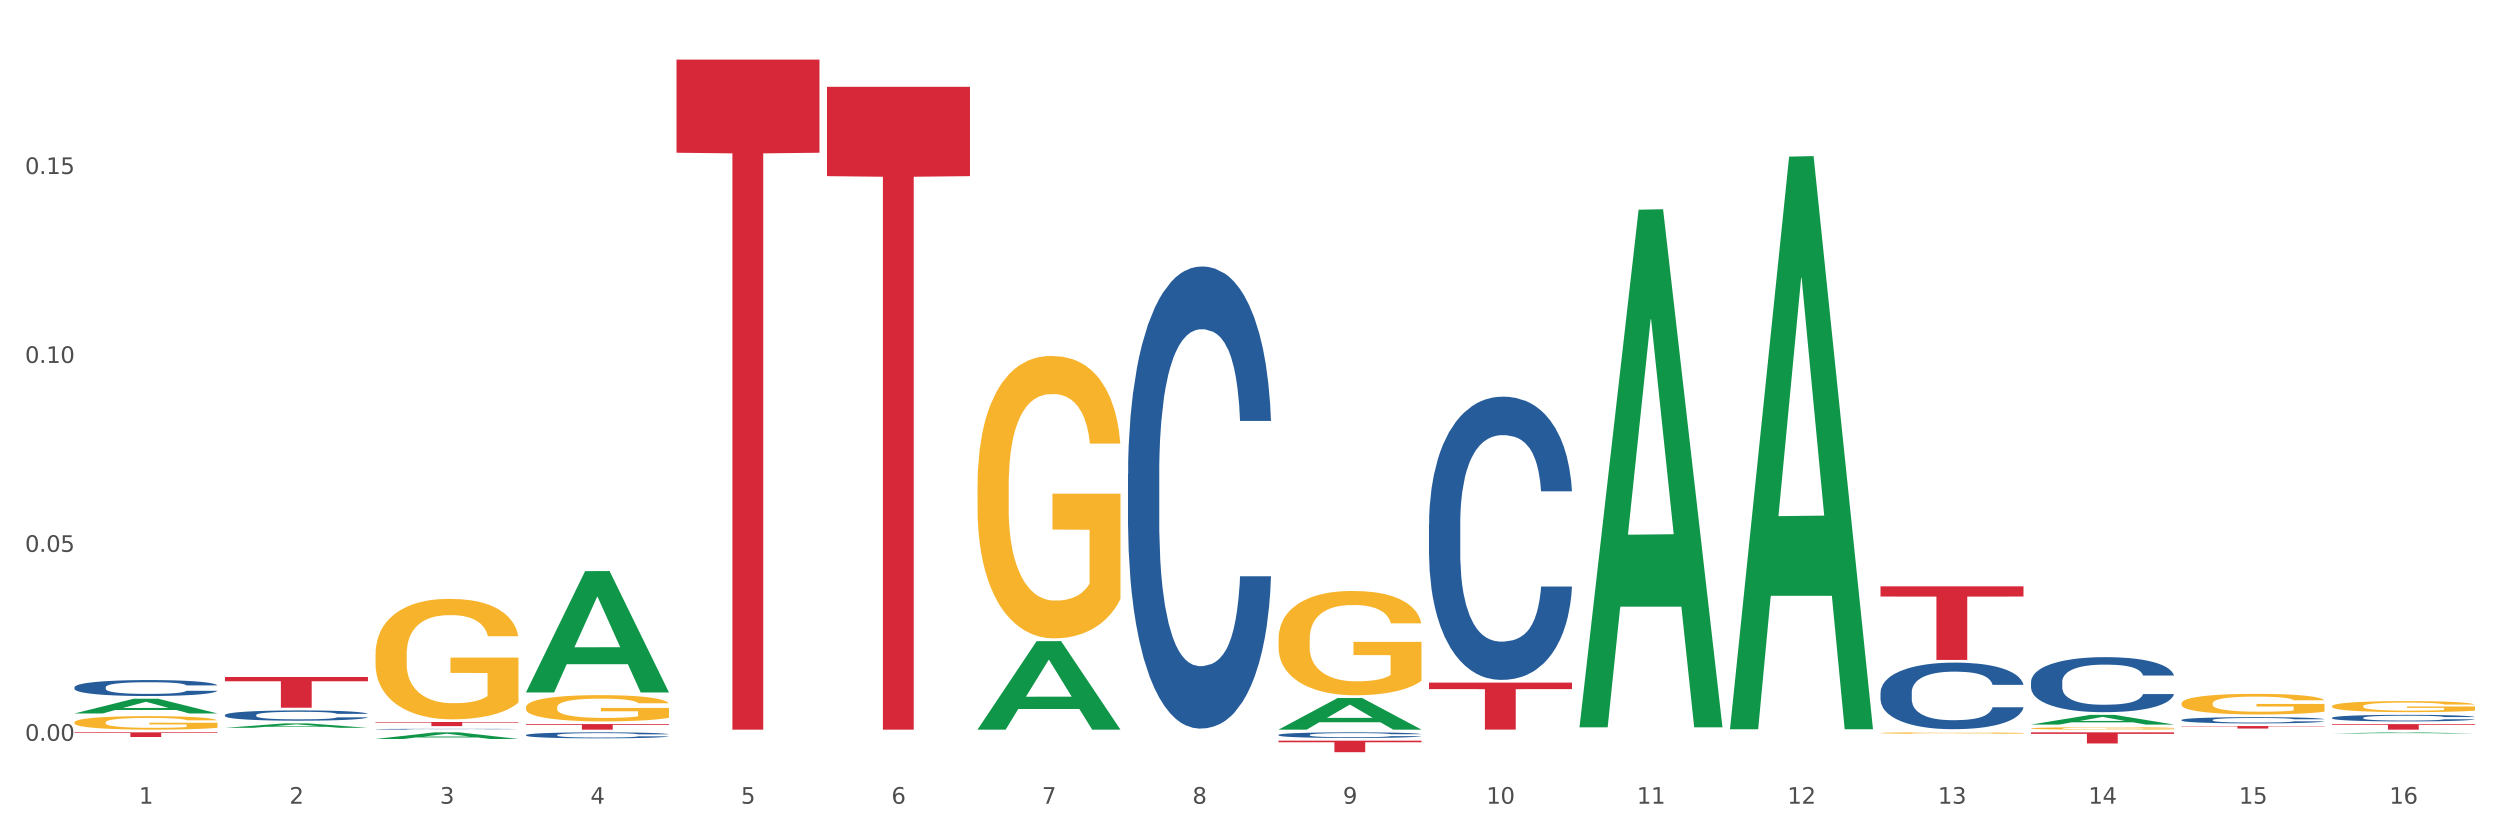 <?xml version="1.0" encoding="utf-8" standalone="no"?>
<!DOCTYPE svg PUBLIC "-//W3C//DTD SVG 1.1//EN"
  "http://www.w3.org/Graphics/SVG/1.1/DTD/svg11.dtd">
<svg xmlns:xlink="http://www.w3.org/1999/xlink" width="1080pt" height="360pt" viewBox="0 0 1080 360" xmlns="http://www.w3.org/2000/svg" version="1.1">
 <rect x="0" y="0" width="1080" height="360" fill="#333333" stroke="none"/>
 <defs>
  <style type="text/css">*{stroke-linejoin: round; stroke-linecap: butt}</style>
 </defs>
 <g id="figure_1">
  <g id="patch_1">
   <path d="M 0 360 
L 1080 360 
L 1080 0 
L 0 0 
z
" style="fill: #ffffff; stroke: #ffffff; stroke-linejoin: miter"/>
  </g>
  <g id="axes_1">
   <g id="matplotlib.axis_1">
    <g id="xtick_1">
     <g id="text_1">
      <!-- 1 -->
      <g style="fill: #4d4d4d" transform="translate(60.004 347.204) scale(0.096 -0.096)">
       <defs>
        <path id="DejaVuSans-31" d="M 794 531 
L 1825 531 
L 1825 4091 
L 703 3866 
L 703 4441 
L 1819 4666 
L 2450 4666 
L 2450 531 
L 3481 531 
L 3481 0 
L 794 0 
L 794 531 
z
" transform="scale(0.016)"/>
       </defs>
       <use xlink:href="#DejaVuSans-31"/>
      </g>
     </g>
    </g>
    <g id="xtick_2">
     <g id="text_2">
      <!-- 2 -->
      <g style="fill: #4d4d4d" transform="translate(125.021 347.204) scale(0.096 -0.096)">
       <defs>
        <path id="DejaVuSans-32" d="M 1228 531 
L 3431 531 
L 3431 0 
L 469 0 
L 469 531 
Q 828 903 1448 1529 
Q 2069 2156 2228 2338 
Q 2531 2678 2651 2914 
Q 2772 3150 2772 3378 
Q 2772 3750 2511 3984 
Q 2250 4219 1831 4219 
Q 1534 4219 1204 4116 
Q 875 4013 500 3803 
L 500 4441 
Q 881 4594 1212 4672 
Q 1544 4750 1819 4750 
Q 2544 4750 2975 4387 
Q 3406 4025 3406 3419 
Q 3406 3131 3298 2873 
Q 3191 2616 2906 2266 
Q 2828 2175 2409 1742 
Q 1991 1309 1228 531 
z
" transform="scale(0.016)"/>
       </defs>
       <use xlink:href="#DejaVuSans-32"/>
      </g>
     </g>
    </g>
    <g id="xtick_3">
     <g id="text_3">
      <!-- 3 -->
      <g style="fill: #4d4d4d" transform="translate(190.039 347.204) scale(0.096 -0.096)">
       <defs>
        <path id="DejaVuSans-33" d="M 2597 2516 
Q 3050 2419 3304 2112 
Q 3559 1806 3559 1356 
Q 3559 666 3084 287 
Q 2609 -91 1734 -91 
Q 1441 -91 1130 -33 
Q 819 25 488 141 
L 488 750 
Q 750 597 1062 519 
Q 1375 441 1716 441 
Q 2309 441 2620 675 
Q 2931 909 2931 1356 
Q 2931 1769 2642 2001 
Q 2353 2234 1838 2234 
L 1294 2234 
L 1294 2753 
L 1863 2753 
Q 2328 2753 2575 2939 
Q 2822 3125 2822 3475 
Q 2822 3834 2567 4026 
Q 2313 4219 1838 4219 
Q 1578 4219 1281 4162 
Q 984 4106 628 3988 
L 628 4550 
Q 988 4650 1302 4700 
Q 1616 4750 1894 4750 
Q 2613 4750 3031 4423 
Q 3450 4097 3450 3541 
Q 3450 3153 3228 2886 
Q 3006 2619 2597 2516 
z
" transform="scale(0.016)"/>
       </defs>
       <use xlink:href="#DejaVuSans-33"/>
      </g>
     </g>
    </g>
    <g id="xtick_4">
     <g id="text_4">
      <!-- 4 -->
      <g style="fill: #4d4d4d" transform="translate(255.056 347.204) scale(0.096 -0.096)">
       <defs>
        <path id="DejaVuSans-34" d="M 2419 4116 
L 825 1625 
L 2419 1625 
L 2419 4116 
z
M 2253 4666 
L 3047 4666 
L 3047 1625 
L 3713 1625 
L 3713 1100 
L 3047 1100 
L 3047 0 
L 2419 0 
L 2419 1100 
L 313 1100 
L 313 1709 
L 2253 4666 
z
" transform="scale(0.016)"/>
       </defs>
       <use xlink:href="#DejaVuSans-34"/>
      </g>
     </g>
    </g>
    <g id="xtick_5">
     <g id="text_5">
      <!-- 5 -->
      <g style="fill: #4d4d4d" transform="translate(320.073 347.204) scale(0.096 -0.096)">
       <defs>
        <path id="DejaVuSans-35" d="M 691 4666 
L 3169 4666 
L 3169 4134 
L 1269 4134 
L 1269 2991 
Q 1406 3038 1543 3061 
Q 1681 3084 1819 3084 
Q 2600 3084 3056 2656 
Q 3513 2228 3513 1497 
Q 3513 744 3044 326 
Q 2575 -91 1722 -91 
Q 1428 -91 1123 -41 
Q 819 9 494 109 
L 494 744 
Q 775 591 1075 516 
Q 1375 441 1709 441 
Q 2250 441 2565 725 
Q 2881 1009 2881 1497 
Q 2881 1984 2565 2268 
Q 2250 2553 1709 2553 
Q 1456 2553 1204 2497 
Q 953 2441 691 2322 
L 691 4666 
z
" transform="scale(0.016)"/>
       </defs>
       <use xlink:href="#DejaVuSans-35"/>
      </g>
     </g>
    </g>
    <g id="xtick_6">
     <g id="text_6">
      <!-- 6 -->
      <g style="fill: #4d4d4d" transform="translate(385.09 347.204) scale(0.096 -0.096)">
       <defs>
        <path id="DejaVuSans-36" d="M 2113 2584 
Q 1688 2584 1439 2293 
Q 1191 2003 1191 1497 
Q 1191 994 1439 701 
Q 1688 409 2113 409 
Q 2538 409 2786 701 
Q 3034 994 3034 1497 
Q 3034 2003 2786 2293 
Q 2538 2584 2113 2584 
z
M 3366 4563 
L 3366 3988 
Q 3128 4100 2886 4159 
Q 2644 4219 2406 4219 
Q 1781 4219 1451 3797 
Q 1122 3375 1075 2522 
Q 1259 2794 1537 2939 
Q 1816 3084 2150 3084 
Q 2853 3084 3261 2657 
Q 3669 2231 3669 1497 
Q 3669 778 3244 343 
Q 2819 -91 2113 -91 
Q 1303 -91 875 529 
Q 447 1150 447 2328 
Q 447 3434 972 4092 
Q 1497 4750 2381 4750 
Q 2619 4750 2861 4703 
Q 3103 4656 3366 4563 
z
" transform="scale(0.016)"/>
       </defs>
       <use xlink:href="#DejaVuSans-36"/>
      </g>
     </g>
    </g>
    <g id="xtick_7">
     <g id="text_7">
      <!-- 7 -->
      <g style="fill: #4d4d4d" transform="translate(450.108 347.204) scale(0.096 -0.096)">
       <defs>
        <path id="DejaVuSans-37" d="M 525 4666 
L 3525 4666 
L 3525 4397 
L 1831 0 
L 1172 0 
L 2766 4134 
L 525 4134 
L 525 4666 
z
" transform="scale(0.016)"/>
       </defs>
       <use xlink:href="#DejaVuSans-37"/>
      </g>
     </g>
    </g>
    <g id="xtick_8">
     <g id="text_8">
      <!-- 8 -->
      <g style="fill: #4d4d4d" transform="translate(515.125 347.204) scale(0.096 -0.096)">
       <defs>
        <path id="DejaVuSans-38" d="M 2034 2216 
Q 1584 2216 1326 1975 
Q 1069 1734 1069 1313 
Q 1069 891 1326 650 
Q 1584 409 2034 409 
Q 2484 409 2743 651 
Q 3003 894 3003 1313 
Q 3003 1734 2745 1975 
Q 2488 2216 2034 2216 
z
M 1403 2484 
Q 997 2584 770 2862 
Q 544 3141 544 3541 
Q 544 4100 942 4425 
Q 1341 4750 2034 4750 
Q 2731 4750 3128 4425 
Q 3525 4100 3525 3541 
Q 3525 3141 3298 2862 
Q 3072 2584 2669 2484 
Q 3125 2378 3379 2068 
Q 3634 1759 3634 1313 
Q 3634 634 3220 271 
Q 2806 -91 2034 -91 
Q 1263 -91 848 271 
Q 434 634 434 1313 
Q 434 1759 690 2068 
Q 947 2378 1403 2484 
z
M 1172 3481 
Q 1172 3119 1398 2916 
Q 1625 2713 2034 2713 
Q 2441 2713 2670 2916 
Q 2900 3119 2900 3481 
Q 2900 3844 2670 4047 
Q 2441 4250 2034 4250 
Q 1625 4250 1398 4047 
Q 1172 3844 1172 3481 
z
" transform="scale(0.016)"/>
       </defs>
       <use xlink:href="#DejaVuSans-38"/>
      </g>
     </g>
    </g>
    <g id="xtick_9">
     <g id="text_9">
      <!-- 9 -->
      <g style="fill: #4d4d4d" transform="translate(580.142 347.204) scale(0.096 -0.096)">
       <defs>
        <path id="DejaVuSans-39" d="M 703 97 
L 703 672 
Q 941 559 1184 500 
Q 1428 441 1663 441 
Q 2288 441 2617 861 
Q 2947 1281 2994 2138 
Q 2813 1869 2534 1725 
Q 2256 1581 1919 1581 
Q 1219 1581 811 2004 
Q 403 2428 403 3163 
Q 403 3881 828 4315 
Q 1253 4750 1959 4750 
Q 2769 4750 3195 4129 
Q 3622 3509 3622 2328 
Q 3622 1225 3098 567 
Q 2575 -91 1691 -91 
Q 1453 -91 1209 -44 
Q 966 3 703 97 
z
M 1959 2075 
Q 2384 2075 2632 2365 
Q 2881 2656 2881 3163 
Q 2881 3666 2632 3958 
Q 2384 4250 1959 4250 
Q 1534 4250 1286 3958 
Q 1038 3666 1038 3163 
Q 1038 2656 1286 2365 
Q 1534 2075 1959 2075 
z
" transform="scale(0.016)"/>
       </defs>
       <use xlink:href="#DejaVuSans-39"/>
      </g>
     </g>
    </g>
    <g id="xtick_10">
     <g id="text_10">
      <!-- 10 -->
      <g style="fill: #4d4d4d" transform="translate(642.105 347.204) scale(0.096 -0.096)">
       <defs>
        <path id="DejaVuSans-30" d="M 2034 4250 
Q 1547 4250 1301 3770 
Q 1056 3291 1056 2328 
Q 1056 1369 1301 889 
Q 1547 409 2034 409 
Q 2525 409 2770 889 
Q 3016 1369 3016 2328 
Q 3016 3291 2770 3770 
Q 2525 4250 2034 4250 
z
M 2034 4750 
Q 2819 4750 3233 4129 
Q 3647 3509 3647 2328 
Q 3647 1150 3233 529 
Q 2819 -91 2034 -91 
Q 1250 -91 836 529 
Q 422 1150 422 2328 
Q 422 3509 836 4129 
Q 1250 4750 2034 4750 
z
" transform="scale(0.016)"/>
       </defs>
       <use xlink:href="#DejaVuSans-31"/>
       <use xlink:href="#DejaVuSans-30" transform="translate(63.623 0)"/>
      </g>
     </g>
    </g>
    <g id="xtick_11">
     <g id="text_11">
      <!-- 11 -->
      <g style="fill: #4d4d4d" transform="translate(707.123 347.204) scale(0.096 -0.096)">
       <use xlink:href="#DejaVuSans-31"/>
       <use xlink:href="#DejaVuSans-31" transform="translate(63.623 0)"/>
      </g>
     </g>
    </g>
    <g id="xtick_12">
     <g id="text_12">
      <!-- 12 -->
      <g style="fill: #4d4d4d" transform="translate(772.14 347.204) scale(0.096 -0.096)">
       <use xlink:href="#DejaVuSans-31"/>
       <use xlink:href="#DejaVuSans-32" transform="translate(63.623 0)"/>
      </g>
     </g>
    </g>
    <g id="xtick_13">
     <g id="text_13">
      <!-- 13 -->
      <g style="fill: #4d4d4d" transform="translate(837.157 347.204) scale(0.096 -0.096)">
       <use xlink:href="#DejaVuSans-31"/>
       <use xlink:href="#DejaVuSans-33" transform="translate(63.623 0)"/>
      </g>
     </g>
    </g>
    <g id="xtick_14">
     <g id="text_14">
      <!-- 14 -->
      <g style="fill: #4d4d4d" transform="translate(902.174 347.204) scale(0.096 -0.096)">
       <use xlink:href="#DejaVuSans-31"/>
       <use xlink:href="#DejaVuSans-34" transform="translate(63.623 0)"/>
      </g>
     </g>
    </g>
    <g id="xtick_15">
     <g id="text_15">
      <!-- 15 -->
      <g style="fill: #4d4d4d" transform="translate(967.192 347.204) scale(0.096 -0.096)">
       <use xlink:href="#DejaVuSans-31"/>
       <use xlink:href="#DejaVuSans-35" transform="translate(63.623 0)"/>
      </g>
     </g>
    </g>
    <g id="xtick_16">
     <g id="text_16">
      <!-- 16 -->
      <g style="fill: #4d4d4d" transform="translate(1032.209 347.204) scale(0.096 -0.096)">
       <use xlink:href="#DejaVuSans-31"/>
       <use xlink:href="#DejaVuSans-36" transform="translate(63.623 0)"/>
      </g>
     </g>
    </g>
    <g id="xtick_17"/>
    <g id="xtick_18"/>
    <g id="xtick_19"/>
    <g id="xtick_20"/>
    <g id="xtick_21"/>
    <g id="xtick_22"/>
    <g id="xtick_23"/>
    <g id="xtick_24"/>
    <g id="xtick_25"/>
    <g id="xtick_26"/>
    <g id="xtick_27"/>
    <g id="xtick_28"/>
    <g id="xtick_29"/>
    <g id="xtick_30"/>
    <g id="xtick_31"/>
   </g>
   <g id="matplotlib.axis_2">
    <g id="ytick_1">
     <g id="text_17">
      <!-- 0.00 -->
      <g style="fill: #4d4d4d" transform="translate(10.8 320.016) scale(0.096 -0.096)">
       <defs>
        <path id="DejaVuSans-2e" d="M 684 794 
L 1344 794 
L 1344 0 
L 684 0 
L 684 794 
z
" transform="scale(0.016)"/>
       </defs>
       <use xlink:href="#DejaVuSans-30"/>
       <use xlink:href="#DejaVuSans-2e" transform="translate(63.623 0)"/>
       <use xlink:href="#DejaVuSans-30" transform="translate(95.41 0)"/>
       <use xlink:href="#DejaVuSans-30" transform="translate(159.033 0)"/>
      </g>
     </g>
    </g>
    <g id="ytick_2">
     <g id="text_18">
      <!-- 0.05 -->
      <g style="fill: #4d4d4d" transform="translate(10.8 238.399) scale(0.096 -0.096)">
       <use xlink:href="#DejaVuSans-30"/>
       <use xlink:href="#DejaVuSans-2e" transform="translate(63.623 0)"/>
       <use xlink:href="#DejaVuSans-30" transform="translate(95.41 0)"/>
       <use xlink:href="#DejaVuSans-35" transform="translate(159.033 0)"/>
      </g>
     </g>
    </g>
    <g id="ytick_3">
     <g id="text_19">
      <!-- 0.10 -->
      <g style="fill: #4d4d4d" transform="translate(10.8 156.782) scale(0.096 -0.096)">
       <use xlink:href="#DejaVuSans-30"/>
       <use xlink:href="#DejaVuSans-2e" transform="translate(63.623 0)"/>
       <use xlink:href="#DejaVuSans-31" transform="translate(95.41 0)"/>
       <use xlink:href="#DejaVuSans-30" transform="translate(159.033 0)"/>
      </g>
     </g>
    </g>
    <g id="ytick_4">
     <g id="text_20">
      <!-- 0.15 -->
      <g style="fill: #4d4d4d" transform="translate(10.8 75.164) scale(0.096 -0.096)">
       <use xlink:href="#DejaVuSans-30"/>
       <use xlink:href="#DejaVuSans-2e" transform="translate(63.623 0)"/>
       <use xlink:href="#DejaVuSans-31" transform="translate(95.41 0)"/>
       <use xlink:href="#DejaVuSans-35" transform="translate(159.033 0)"/>
      </g>
     </g>
    </g>
    <g id="ytick_5"/>
    <g id="ytick_6"/>
    <g id="ytick_7"/>
    <g id="ytick_8"/>
   </g>
   <g id="PolyCollection_1">
    <path d="M 292.244 25.759 
L 354.01 25.759 
L 354.01 65.983 
L 329.714 66.255 
L 329.714 315.206 
L 316.394 315.206 
L 316.394 66.255 
L 292.244 65.983 
L 292.244 26.031 
L 292.244 25.759 
z
" clip-path="url(#pe0295c4f82)" style="fill: #d62839"/>
    <path d="M 357.261 37.502 
L 419.028 37.502 
L 419.028 76.094 
L 394.731 76.355 
L 394.731 315.206 
L 381.412 315.206 
L 381.412 76.355 
L 357.261 76.094 
L 357.261 37.763 
L 357.261 37.502 
z
" clip-path="url(#pe0295c4f82)" style="fill: #d62839"/>
    <path d="M 617.33 294.884 
L 679.097 294.884 
L 679.097 297.704 
L 654.8 297.723 
L 654.8 315.178 
L 641.481 315.178 
L 641.481 297.723 
L 617.33 297.704 
L 617.33 294.903 
L 617.33 294.884 
z
" clip-path="url(#pe0295c4f82)" style="fill: #d62839"/>
    <path d="M 552.313 319.97 
L 614.079 319.97 
L 614.079 320.662 
L 589.783 320.666 
L 589.783 324.95 
L 576.463 324.95 
L 576.463 320.666 
L 552.313 320.662 
L 552.313 319.974 
L 552.313 319.97 
z
" clip-path="url(#pe0295c4f82)" style="fill: #d62839"/>
    <path d="M 162.209 311.916 
L 223.976 311.916 
L 223.976 312.161 
L 199.679 312.163 
L 199.679 313.684 
L 186.36 313.684 
L 186.36 312.163 
L 162.209 312.161 
L 162.209 311.917 
L 162.209 311.916 
z
" clip-path="url(#pe0295c4f82)" style="fill: #d62839"/>
    <path d="M 227.227 312.807 
L 288.993 312.807 
L 288.993 313.14 
L 264.696 313.142 
L 264.696 315.206 
L 251.377 315.206 
L 251.377 313.142 
L 227.227 313.14 
L 227.227 312.809 
L 227.227 312.807 
z
" clip-path="url(#pe0295c4f82)" style="fill: #d62839"/>
    <path d="M 1007.434 316.86 
L 1007.497 316.86 
L 1032.968 316.369 
L 1043.538 316.369 
L 1069.2 316.861 
L 1056.974 316.861 
L 1051.434 316.746 
L 1025.136 316.746 
L 1024.945 316.748 
L 1019.596 316.861 
L 1007.434 316.861 
L 1007.434 316.86 
L 1028.447 316.678 
L 1048.123 316.677 
L 1038.38 316.474 
L 1038.253 316.473 
L 1038.126 316.474 
L 1028.383 316.677 
L 1028.447 316.678 
L 1007.434 316.86 
z
" clip-path="url(#pe0295c4f82)" style="fill: #109648"/>
    <path d="M 877.399 313.006 
L 877.463 313.002 
L 902.933 308.828 
L 913.504 308.824 
L 939.166 313.014 
L 926.94 313.014 
L 921.4 312.038 
L 895.101 312.038 
L 894.91 312.054 
L 889.561 313.014 
L 877.399 313.014 
L 877.399 313.006 
L 898.412 311.456 
L 918.089 311.452 
L 908.346 309.717 
L 908.219 309.71 
L 908.091 309.721 
L 898.349 311.452 
L 898.412 311.456 
L 877.399 313.006 
z
" clip-path="url(#pe0295c4f82)" style="fill: #109648"/>
    <path d="M 747.365 314.576 
L 747.428 314.344 
L 772.899 67.659 
L 783.469 67.426 
L 809.131 315.041 
L 796.905 315.041 
L 791.365 257.381 
L 765.067 257.381 
L 764.876 258.311 
L 759.527 315.041 
L 747.365 315.041 
L 747.365 314.576 
L 768.378 222.97 
L 788.054 222.738 
L 778.312 120.204 
L 778.184 119.739 
L 778.057 120.437 
L 768.314 222.738 
L 768.378 222.97 
L 747.365 314.576 
z
" clip-path="url(#pe0295c4f82)" style="fill: #109648"/>
    <path d="M 682.347 313.795 
L 682.411 313.584 
L 707.882 90.596 
L 718.452 90.386 
L 744.114 314.215 
L 731.888 314.215 
L 726.348 262.093 
L 700.05 262.093 
L 699.859 262.934 
L 694.51 314.215 
L 682.347 314.215 
L 682.347 313.795 
L 703.361 230.988 
L 723.037 230.778 
L 713.294 138.094 
L 713.167 137.674 
L 713.04 138.304 
L 703.297 230.778 
L 703.361 230.988 
L 682.347 313.795 
z
" clip-path="url(#pe0295c4f82)" style="fill: #109648"/>
    <path d="M 552.313 315.181 
L 552.377 315.168 
L 577.847 301.539 
L 588.418 301.526 
L 614.079 315.206 
L 601.853 315.206 
L 596.314 312.021 
L 570.015 312.021 
L 569.824 312.072 
L 564.475 315.206 
L 552.313 315.206 
L 552.313 315.181 
L 573.326 310.12 
L 593.002 310.107 
L 583.26 304.442 
L 583.132 304.417 
L 583.005 304.455 
L 573.263 310.107 
L 573.326 310.12 
L 552.313 315.181 
z
" clip-path="url(#pe0295c4f82)" style="fill: #109648"/>
    <path d="M 422.278 315.135 
L 422.342 315.099 
L 447.813 276.986 
L 458.383 276.95 
L 484.045 315.206 
L 471.819 315.206 
L 466.279 306.298 
L 439.981 306.298 
L 439.79 306.442 
L 434.441 315.206 
L 422.278 315.206 
L 422.278 315.135 
L 443.292 300.981 
L 462.968 300.946 
L 453.225 285.104 
L 453.098 285.032 
L 452.971 285.14 
L 443.228 300.946 
L 443.292 300.981 
L 422.278 315.135 
z
" clip-path="url(#pe0295c4f82)" style="fill: #109648"/>
    <path d="M 227.227 299.036 
L 227.29 298.986 
L 252.761 246.733 
L 263.331 246.684 
L 288.993 299.134 
L 276.767 299.134 
L 271.227 286.92 
L 244.929 286.92 
L 244.738 287.117 
L 239.389 299.134 
L 227.227 299.134 
L 227.227 299.036 
L 248.24 279.631 
L 267.916 279.582 
L 258.174 257.863 
L 258.046 257.765 
L 257.919 257.912 
L 248.176 279.582 
L 248.24 279.631 
L 227.227 299.036 
z
" clip-path="url(#pe0295c4f82)" style="fill: #109648"/>
    <path d="M 162.209 319.235 
L 162.273 319.233 
L 187.744 316.372 
L 198.314 316.369 
L 223.976 319.241 
L 211.75 319.241 
L 206.21 318.572 
L 179.912 318.572 
L 179.721 318.583 
L 174.372 319.241 
L 162.209 319.241 
L 162.209 319.235 
L 183.223 318.173 
L 202.899 318.17 
L 193.156 316.981 
L 193.029 316.976 
L 192.902 316.984 
L 183.159 318.17 
L 183.223 318.173 
L 162.209 319.235 
z
" clip-path="url(#pe0295c4f82)" style="fill: #109648"/>
    <path d="M 97.192 314.414 
L 97.256 314.412 
L 122.727 312.511 
L 133.297 312.509 
L 158.959 314.417 
L 146.733 314.417 
L 141.193 313.973 
L 114.894 313.973 
L 114.703 313.98 
L 109.354 314.417 
L 97.192 314.417 
L 97.192 314.414 
L 118.206 313.708 
L 137.882 313.706 
L 128.139 312.916 
L 128.012 312.912 
L 127.884 312.917 
L 118.142 313.706 
L 118.206 313.708 
L 97.192 314.414 
z
" clip-path="url(#pe0295c4f82)" style="fill: #109648"/>
    <path d="M 32.175 308.196 
L 32.239 308.19 
L 57.709 301.856 
L 68.28 301.85 
L 93.941 308.208 
L 81.715 308.208 
L 76.176 306.727 
L 49.877 306.727 
L 49.686 306.751 
L 44.337 308.208 
L 32.175 308.208 
L 32.175 308.196 
L 53.188 305.844 
L 72.864 305.838 
L 63.122 303.205 
L 62.995 303.193 
L 62.867 303.211 
L 53.125 305.838 
L 53.188 305.844 
L 32.175 308.196 
z
" clip-path="url(#pe0295c4f82)" style="fill: #109648"/>
    <path d="M 227.227 305.54 
L 227.3 305.53 
L 227.3 305.157 
L 227.445 304.836 
L 228.175 304.058 
L 229.269 303.416 
L 230.071 303.074 
L 230.873 302.794 
L 231.821 302.514 
L 232.988 302.224 
L 235.102 301.799 
L 236.415 301.582 
L 238.019 301.354 
L 240.936 301.022 
L 243.051 300.835 
L 245.239 300.68 
L 248.812 300.493 
L 251.146 300.41 
L 253.625 300.348 
L 256.615 300.307 
L 258.876 300.296 
L 263.834 300.328 
L 268.064 300.421 
L 270.106 300.493 
L 272.731 300.618 
L 274.117 300.701 
L 276.377 300.866 
L 278.711 301.084 
L 280.315 301.271 
L 282.722 301.623 
L 284.545 301.975 
L 286.222 302.411 
L 287.097 302.711 
L 287.753 302.991 
L 288.337 303.312 
L 288.92 303.82 
L 275.794 303.82 
L 275.283 303.457 
L 274.481 303.115 
L 273.315 302.784 
L 272.294 302.576 
L 270.543 302.317 
L 268.939 302.151 
L 267.262 302.027 
L 265.22 301.923 
L 263.616 301.872 
L 261.355 301.83 
L 256.907 301.841 
L 253.917 301.923 
L 251.875 302.027 
L 250.562 302.12 
L 249.396 302.224 
L 248.083 302.369 
L 246.552 302.587 
L 245.458 302.784 
L 244.364 303.032 
L 243.489 303.281 
L 242.687 303.571 
L 242.03 303.882 
L 241.52 304.203 
L 241.082 304.597 
L 240.718 305.25 
L 240.718 306.67 
L 240.863 306.991 
L 241.228 307.416 
L 241.666 307.737 
L 242.395 308.121 
L 243.051 308.38 
L 244.291 308.753 
L 245.676 309.064 
L 246.77 309.261 
L 247.864 309.427 
L 249.76 309.655 
L 251.875 309.841 
L 253.698 309.955 
L 256.177 310.059 
L 257.855 310.1 
L 259.313 310.121 
L 262.886 310.121 
L 265.439 310.09 
L 268.283 310.017 
L 270.47 309.924 
L 272.294 309.81 
L 274.335 309.623 
L 275.648 309.447 
L 275.648 307.281 
L 259.605 307.271 
L 259.605 305.83 
L 288.993 305.83 
L 288.993 310.059 
L 287.753 310.276 
L 286.368 310.473 
L 284.909 310.649 
L 282.722 310.867 
L 280.096 311.074 
L 277.763 311.219 
L 275.283 311.344 
L 272.366 311.458 
L 268.574 311.561 
L 266.241 311.603 
L 263.324 311.634 
L 259.897 311.644 
L 256.907 311.624 
L 253.99 311.572 
L 250.927 311.478 
L 247.937 311.344 
L 245.676 311.209 
L 243.416 311.043 
L 241.009 310.826 
L 239.113 310.618 
L 237.655 310.432 
L 236.05 310.193 
L 234.3 309.883 
L 232.988 309.603 
L 231.821 309.313 
L 230.581 308.939 
L 229.706 308.618 
L 228.831 308.214 
L 228.321 307.913 
L 227.737 307.447 
L 227.3 306.794 
L 227.227 305.54 
z
" clip-path="url(#pe0295c4f82)" style="fill: #f7b32b"/>
    <path d="M 32.175 316.369 
L 93.941 316.369 
L 93.941 316.648 
L 69.645 316.65 
L 69.645 318.379 
L 56.325 318.379 
L 56.325 316.65 
L 32.175 316.648 
L 32.175 316.371 
L 32.175 316.369 
z
" clip-path="url(#pe0295c4f82)" style="fill: #d62839"/>
    <path d="M 97.192 292.456 
L 158.959 292.456 
L 158.959 294.302 
L 134.662 294.314 
L 134.662 305.738 
L 121.343 305.738 
L 121.343 294.314 
L 97.192 294.302 
L 97.192 292.469 
L 97.192 292.456 
z
" clip-path="url(#pe0295c4f82)" style="fill: #d62839"/>
    <path d="M 942.416 303.858 
L 942.489 303.85 
L 942.489 303.558 
L 942.635 303.306 
L 943.364 302.696 
L 944.458 302.191 
L 945.26 301.923 
L 946.063 301.704 
L 947.011 301.484 
L 948.177 301.256 
L 950.292 300.923 
L 951.605 300.752 
L 953.209 300.573 
L 956.126 300.313 
L 958.241 300.167 
L 960.429 300.045 
L 964.002 299.898 
L 966.335 299.833 
L 968.815 299.785 
L 971.805 299.752 
L 974.065 299.744 
L 979.024 299.768 
L 983.254 299.842 
L 985.296 299.898 
L 987.921 299.996 
L 989.306 300.061 
L 991.567 300.191 
L 993.901 300.362 
L 995.505 300.508 
L 997.911 300.785 
L 999.734 301.061 
L 1001.412 301.403 
L 1002.287 301.639 
L 1002.943 301.858 
L 1003.526 302.11 
L 1004.11 302.509 
L 990.984 302.509 
L 990.473 302.224 
L 989.671 301.956 
L 988.504 301.695 
L 987.483 301.533 
L 985.733 301.33 
L 984.129 301.199 
L 982.451 301.102 
L 980.41 301.021 
L 978.805 300.98 
L 976.545 300.947 
L 972.096 300.956 
L 969.106 301.021 
L 967.065 301.102 
L 965.752 301.175 
L 964.585 301.256 
L 963.273 301.37 
L 961.741 301.541 
L 960.647 301.695 
L 959.553 301.891 
L 958.678 302.086 
L 957.876 302.313 
L 957.22 302.557 
L 956.709 302.809 
L 956.272 303.118 
L 955.907 303.631 
L 955.907 304.745 
L 956.053 304.997 
L 956.418 305.33 
L 956.855 305.582 
L 957.585 305.883 
L 958.241 306.086 
L 959.481 306.379 
L 960.866 306.623 
L 961.96 306.778 
L 963.054 306.908 
L 964.95 307.087 
L 967.065 307.233 
L 968.888 307.322 
L 971.367 307.404 
L 973.044 307.436 
L 974.503 307.453 
L 978.076 307.453 
L 980.628 307.428 
L 983.472 307.371 
L 985.66 307.298 
L 987.483 307.209 
L 989.525 307.062 
L 990.838 306.924 
L 990.838 305.225 
L 974.795 305.216 
L 974.795 304.086 
L 1004.183 304.086 
L 1004.183 307.404 
L 1002.943 307.575 
L 1001.558 307.729 
L 1000.099 307.867 
L 997.911 308.038 
L 995.286 308.201 
L 992.953 308.314 
L 990.473 308.412 
L 987.556 308.502 
L 983.764 308.583 
L 981.431 308.615 
L 978.514 308.64 
L 975.086 308.648 
L 972.096 308.632 
L 969.179 308.591 
L 966.117 308.518 
L 963.127 308.412 
L 960.866 308.306 
L 958.605 308.176 
L 956.199 308.005 
L 954.303 307.843 
L 952.844 307.696 
L 951.24 307.509 
L 949.49 307.266 
L 948.177 307.046 
L 947.011 306.818 
L 945.771 306.526 
L 944.896 306.273 
L 944.021 305.956 
L 943.51 305.721 
L 942.927 305.355 
L 942.489 304.842 
L 942.416 303.858 
z
" clip-path="url(#pe0295c4f82)" style="fill: #f7b32b"/>
    <path d="M 1007.434 305.08 
L 1007.507 305.076 
L 1007.507 304.919 
L 1007.652 304.784 
L 1008.382 304.457 
L 1009.475 304.187 
L 1010.278 304.044 
L 1011.08 303.926 
L 1012.028 303.809 
L 1013.195 303.687 
L 1015.309 303.508 
L 1016.622 303.417 
L 1018.226 303.321 
L 1021.143 303.182 
L 1023.258 303.103 
L 1025.446 303.038 
L 1029.019 302.96 
L 1031.353 302.925 
L 1033.832 302.899 
L 1036.822 302.881 
L 1039.083 302.877 
L 1044.041 302.89 
L 1048.271 302.929 
L 1050.313 302.96 
L 1052.938 303.012 
L 1054.324 303.047 
L 1056.584 303.116 
L 1058.918 303.208 
L 1060.522 303.286 
L 1062.929 303.434 
L 1064.752 303.582 
L 1066.429 303.765 
L 1067.304 303.891 
L 1067.96 304.009 
L 1068.544 304.144 
L 1069.127 304.357 
L 1056.001 304.357 
L 1055.49 304.205 
L 1054.688 304.061 
L 1053.521 303.922 
L 1052.5 303.835 
L 1050.75 303.726 
L 1049.146 303.656 
L 1047.469 303.604 
L 1045.427 303.56 
L 1043.823 303.539 
L 1041.562 303.521 
L 1037.114 303.526 
L 1034.124 303.56 
L 1032.082 303.604 
L 1030.769 303.643 
L 1029.602 303.687 
L 1028.29 303.748 
L 1026.758 303.839 
L 1025.665 303.922 
L 1024.571 304.026 
L 1023.696 304.131 
L 1022.893 304.253 
L 1022.237 304.383 
L 1021.727 304.518 
L 1021.289 304.684 
L 1020.925 304.958 
L 1020.925 305.555 
L 1021.07 305.69 
L 1021.435 305.868 
L 1021.873 306.003 
L 1022.602 306.164 
L 1023.258 306.273 
L 1024.498 306.43 
L 1025.883 306.561 
L 1026.977 306.643 
L 1028.071 306.713 
L 1029.967 306.809 
L 1032.082 306.887 
L 1033.905 306.935 
L 1036.384 306.979 
L 1038.062 306.996 
L 1039.52 307.005 
L 1043.093 307.005 
L 1045.646 306.992 
L 1048.49 306.961 
L 1050.677 306.922 
L 1052.5 306.874 
L 1054.542 306.796 
L 1055.855 306.722 
L 1055.855 305.812 
L 1039.812 305.807 
L 1039.812 305.202 
L 1069.2 305.202 
L 1069.2 306.979 
L 1067.96 307.07 
L 1066.575 307.153 
L 1065.116 307.227 
L 1062.929 307.318 
L 1060.303 307.405 
L 1057.97 307.466 
L 1055.49 307.519 
L 1052.573 307.566 
L 1048.781 307.61 
L 1046.448 307.627 
L 1043.531 307.64 
L 1040.103 307.645 
L 1037.114 307.636 
L 1034.197 307.614 
L 1031.134 307.575 
L 1028.144 307.519 
L 1025.883 307.462 
L 1023.623 307.392 
L 1021.216 307.301 
L 1019.32 307.214 
L 1017.862 307.135 
L 1016.257 307.035 
L 1014.507 306.905 
L 1013.195 306.787 
L 1012.028 306.665 
L 1010.788 306.508 
L 1009.913 306.373 
L 1009.038 306.204 
L 1008.527 306.077 
L 1007.944 305.881 
L 1007.507 305.607 
L 1007.434 305.08 
z
" clip-path="url(#pe0295c4f82)" style="fill: #f7b32b"/>
    <path d="M 32.175 296.888 
L 32.248 296.882 
L 32.248 296.705 
L 32.467 296.466 
L 33.27 296.025 
L 34.292 295.691 
L 36.045 295.3 
L 36.994 295.136 
L 38.235 294.954 
L 40.79 294.657 
L 43.711 294.405 
L 45.755 294.267 
L 47.288 294.178 
L 50.72 294.021 
L 52.691 293.952 
L 54.735 293.895 
L 56.487 293.857 
L 59.408 293.813 
L 61.744 293.794 
L 64.445 293.788 
L 66.709 293.794 
L 69.702 293.819 
L 74.083 293.895 
L 75.762 293.939 
L 78.025 294.015 
L 80.362 294.115 
L 82.26 294.216 
L 84.45 294.361 
L 86.713 294.55 
L 88.904 294.79 
L 90.437 295.01 
L 91.678 295.243 
L 92.773 295.527 
L 93.576 295.836 
L 93.941 296.094 
L 80.581 296.094 
L 80.216 295.861 
L 79.485 295.609 
L 78.755 295.439 
L 77.952 295.3 
L 76.711 295.143 
L 75.616 295.042 
L 73.791 294.922 
L 72.111 294.846 
L 70.724 294.802 
L 69.045 294.764 
L 65.468 294.727 
L 62.912 294.727 
L 61.306 294.739 
L 59.335 294.771 
L 57.655 294.815 
L 55.684 294.891 
L 54.151 294.972 
L 52.618 295.08 
L 51.742 295.155 
L 50.427 295.294 
L 49.551 295.407 
L 48.383 295.603 
L 47.726 295.741 
L 46.558 296.1 
L 46.047 296.365 
L 45.828 296.548 
L 45.682 296.749 
L 45.682 297.732 
L 46.12 298.173 
L 46.485 298.362 
L 47.069 298.577 
L 48.164 298.854 
L 49.77 299.125 
L 51.45 299.32 
L 52.837 299.44 
L 54.151 299.528 
L 55.465 299.597 
L 57.071 299.66 
L 58.386 299.698 
L 60.357 299.736 
L 62.693 299.755 
L 64.518 299.755 
L 68.242 299.723 
L 69.921 299.692 
L 71.527 299.648 
L 73.28 299.579 
L 74.667 299.503 
L 75.47 299.446 
L 76.784 299.327 
L 77.806 299.2 
L 78.682 299.056 
L 79.266 298.93 
L 79.923 298.741 
L 80.435 298.526 
L 80.581 298.413 
L 93.941 298.413 
L 93.649 298.64 
L 93.138 298.86 
L 92.116 299.156 
L 91.313 299.327 
L 90.072 299.534 
L 88.758 299.711 
L 86.932 299.906 
L 85.253 300.051 
L 83.501 300.177 
L 81.603 300.291 
L 78.171 300.448 
L 76.93 300.492 
L 74.302 300.568 
L 72.257 300.612 
L 69.264 300.656 
L 66.198 300.681 
L 62.985 300.688 
L 60.138 300.675 
L 56.998 300.637 
L 55.027 300.599 
L 52.837 300.543 
L 50.281 300.454 
L 47.872 300.347 
L 45.609 300.221 
L 43.492 300.076 
L 41.52 299.913 
L 38.965 299.642 
L 37.067 299.377 
L 35.679 299.131 
L 34.73 298.923 
L 33.781 298.659 
L 33.27 298.476 
L 32.467 298.035 
L 32.175 297.625 
L 32.175 296.888 
z
" clip-path="url(#pe0295c4f82)" style="fill: #255c99"/>
    <path d="M 877.399 314.652 
L 877.472 314.651 
L 877.472 314.617 
L 877.618 314.588 
L 878.347 314.518 
L 879.441 314.459 
L 880.243 314.428 
L 881.045 314.403 
L 881.993 314.378 
L 883.16 314.351 
L 885.275 314.313 
L 886.588 314.293 
L 888.192 314.272 
L 891.109 314.242 
L 893.224 314.225 
L 895.411 314.211 
L 898.985 314.194 
L 901.318 314.187 
L 903.798 314.181 
L 906.787 314.177 
L 909.048 314.176 
L 914.007 314.179 
L 918.236 314.188 
L 920.278 314.194 
L 922.904 314.205 
L 924.289 314.213 
L 926.55 314.228 
L 928.883 314.248 
L 930.488 314.265 
L 932.894 314.297 
L 934.717 314.329 
L 936.394 314.368 
L 937.27 314.395 
L 937.926 314.421 
L 938.509 314.45 
L 939.093 314.496 
L 925.966 314.496 
L 925.456 314.463 
L 924.654 314.432 
L 923.487 314.402 
L 922.466 314.383 
L 920.716 314.36 
L 919.111 314.345 
L 917.434 314.333 
L 915.392 314.324 
L 913.788 314.319 
L 911.527 314.315 
L 907.079 314.316 
L 904.089 314.324 
L 902.047 314.333 
L 900.735 314.342 
L 899.568 314.351 
L 898.255 314.364 
L 896.724 314.384 
L 895.63 314.402 
L 894.536 314.425 
L 893.661 314.447 
L 892.859 314.474 
L 892.203 314.502 
L 891.692 314.531 
L 891.255 314.567 
L 890.89 314.626 
L 890.89 314.755 
L 891.036 314.784 
L 891.4 314.823 
L 891.838 314.852 
L 892.567 314.887 
L 893.224 314.91 
L 894.463 314.944 
L 895.849 314.972 
L 896.943 314.99 
L 898.037 315.005 
L 899.933 315.026 
L 902.047 315.043 
L 903.87 315.053 
L 906.35 315.062 
L 908.027 315.066 
L 909.486 315.068 
L 913.059 315.068 
L 915.611 315.065 
L 918.455 315.059 
L 920.643 315.05 
L 922.466 315.04 
L 924.508 315.023 
L 925.82 315.007 
L 925.82 314.81 
L 909.777 314.809 
L 909.777 314.679 
L 939.166 314.679 
L 939.166 315.062 
L 937.926 315.082 
L 936.54 315.1 
L 935.082 315.116 
L 932.894 315.136 
L 930.269 315.155 
L 927.935 315.168 
L 925.456 315.179 
L 922.539 315.189 
L 918.747 315.199 
L 916.413 315.203 
L 913.496 315.205 
L 910.069 315.206 
L 907.079 315.205 
L 904.162 315.2 
L 901.099 315.191 
L 898.109 315.179 
L 895.849 315.167 
L 893.588 315.152 
L 891.182 315.132 
L 889.286 315.113 
L 887.827 315.096 
L 886.223 315.075 
L 884.473 315.046 
L 883.16 315.021 
L 881.993 314.995 
L 880.754 314.961 
L 879.879 314.932 
L 879.003 314.895 
L 878.493 314.868 
L 877.91 314.825 
L 877.472 314.766 
L 877.399 314.652 
z
" clip-path="url(#pe0295c4f82)" style="fill: #f7b32b"/>
    <path d="M 812.382 316.657 
L 812.455 316.657 
L 812.455 316.636 
L 812.601 316.619 
L 813.33 316.576 
L 814.424 316.54 
L 815.226 316.522 
L 816.028 316.506 
L 816.976 316.491 
L 818.143 316.475 
L 820.258 316.452 
L 821.57 316.44 
L 823.175 316.427 
L 826.092 316.409 
L 828.206 316.398 
L 830.394 316.39 
L 833.967 316.38 
L 836.301 316.375 
L 838.78 316.372 
L 841.77 316.369 
L 844.031 316.369 
L 848.99 316.371 
L 853.219 316.376 
L 855.261 316.38 
L 857.886 316.387 
L 859.272 316.391 
L 861.532 316.4 
L 863.866 316.412 
L 865.47 316.422 
L 867.877 316.442 
L 869.7 316.461 
L 871.377 316.485 
L 872.252 316.502 
L 872.909 316.517 
L 873.492 316.535 
L 874.075 316.563 
L 860.949 316.563 
L 860.439 316.543 
L 859.636 316.524 
L 858.47 316.506 
L 857.449 316.494 
L 855.699 316.48 
L 854.094 316.471 
L 852.417 316.464 
L 850.375 316.458 
L 848.771 316.456 
L 846.51 316.453 
L 842.062 316.454 
L 839.072 316.458 
L 837.03 316.464 
L 835.717 316.469 
L 834.551 316.475 
L 833.238 316.483 
L 831.707 316.495 
L 830.613 316.506 
L 829.519 316.519 
L 828.644 316.533 
L 827.842 316.549 
L 827.185 316.566 
L 826.675 316.584 
L 826.237 316.605 
L 825.873 316.641 
L 825.873 316.719 
L 826.019 316.737 
L 826.383 316.761 
L 826.821 316.778 
L 827.55 316.799 
L 828.206 316.814 
L 829.446 316.834 
L 830.832 316.851 
L 831.925 316.862 
L 833.019 316.871 
L 834.915 316.884 
L 837.03 316.894 
L 838.853 316.9 
L 841.333 316.906 
L 843.01 316.908 
L 844.468 316.909 
L 848.042 316.909 
L 850.594 316.908 
L 853.438 316.904 
L 855.626 316.899 
L 857.449 316.892 
L 859.491 316.882 
L 860.803 316.872 
L 860.803 316.753 
L 844.76 316.753 
L 844.76 316.673 
L 874.148 316.673 
L 874.148 316.906 
L 872.909 316.918 
L 871.523 316.929 
L 870.065 316.938 
L 867.877 316.95 
L 865.252 316.962 
L 862.918 316.97 
L 860.439 316.977 
L 857.522 316.983 
L 853.73 316.989 
L 851.396 316.991 
L 848.479 316.993 
L 845.052 316.993 
L 842.062 316.992 
L 839.145 316.989 
L 836.082 316.984 
L 833.092 316.977 
L 830.832 316.969 
L 828.571 316.96 
L 826.164 316.948 
L 824.268 316.937 
L 822.81 316.926 
L 821.206 316.913 
L 819.455 316.896 
L 818.143 316.881 
L 816.976 316.865 
L 815.736 316.844 
L 814.861 316.827 
L 813.986 316.804 
L 813.476 316.788 
L 812.892 316.762 
L 812.455 316.726 
L 812.382 316.657 
z
" clip-path="url(#pe0295c4f82)" style="fill: #f7b32b"/>
    <path d="M 552.313 276.121 
L 552.386 276.08 
L 552.386 274.598 
L 552.532 273.322 
L 553.261 270.235 
L 554.355 267.684 
L 555.157 266.325 
L 555.959 265.214 
L 556.907 264.103 
L 558.074 262.95 
L 560.189 261.263 
L 561.501 260.398 
L 563.106 259.493 
L 566.023 258.176 
L 568.137 257.435 
L 570.325 256.818 
L 573.898 256.077 
L 576.232 255.747 
L 578.711 255.5 
L 581.701 255.336 
L 583.962 255.295 
L 588.921 255.418 
L 593.15 255.789 
L 595.192 256.077 
L 597.817 256.571 
L 599.203 256.9 
L 601.464 257.558 
L 603.797 258.423 
L 605.401 259.164 
L 607.808 260.563 
L 609.631 261.962 
L 611.308 263.691 
L 612.183 264.885 
L 612.84 265.996 
L 613.423 267.272 
L 614.006 269.289 
L 600.88 269.289 
L 600.37 267.848 
L 599.567 266.49 
L 598.401 265.173 
L 597.38 264.35 
L 595.63 263.321 
L 594.025 262.662 
L 592.348 262.168 
L 590.306 261.757 
L 588.702 261.551 
L 586.441 261.386 
L 581.993 261.427 
L 579.003 261.757 
L 576.961 262.168 
L 575.649 262.539 
L 574.482 262.95 
L 573.169 263.526 
L 571.638 264.391 
L 570.544 265.173 
L 569.45 266.161 
L 568.575 267.149 
L 567.773 268.301 
L 567.116 269.536 
L 566.606 270.812 
L 566.168 272.376 
L 565.804 274.969 
L 565.804 280.608 
L 565.95 281.884 
L 566.314 283.571 
L 566.752 284.847 
L 567.481 286.37 
L 568.137 287.399 
L 569.377 288.881 
L 570.763 290.115 
L 571.856 290.897 
L 572.95 291.556 
L 574.846 292.461 
L 576.961 293.202 
L 578.784 293.655 
L 581.264 294.067 
L 582.941 294.231 
L 584.399 294.314 
L 587.973 294.314 
L 590.525 294.19 
L 593.369 293.902 
L 595.557 293.532 
L 597.38 293.079 
L 599.422 292.338 
L 600.734 291.638 
L 600.734 283.036 
L 584.691 282.995 
L 584.691 277.274 
L 614.079 277.274 
L 614.079 294.067 
L 612.84 294.931 
L 611.454 295.713 
L 609.996 296.413 
L 607.808 297.277 
L 605.183 298.1 
L 602.849 298.676 
L 600.37 299.17 
L 597.453 299.623 
L 593.661 300.035 
L 591.327 300.199 
L 588.41 300.323 
L 584.983 300.364 
L 581.993 300.282 
L 579.076 300.076 
L 576.013 299.705 
L 573.023 299.17 
L 570.763 298.635 
L 568.502 297.977 
L 566.096 297.112 
L 564.199 296.289 
L 562.741 295.548 
L 561.137 294.602 
L 559.387 293.367 
L 558.074 292.256 
L 556.907 291.103 
L 555.667 289.621 
L 554.792 288.346 
L 553.917 286.74 
L 553.407 285.547 
L 552.823 283.695 
L 552.386 281.101 
L 552.313 276.121 
z
" clip-path="url(#pe0295c4f82)" style="fill: #f7b32b"/>
    <path d="M 32.175 312.067 
L 32.248 312.062 
L 32.248 311.87 
L 32.394 311.705 
L 33.123 311.305 
L 34.217 310.975 
L 35.019 310.799 
L 35.821 310.655 
L 36.769 310.511 
L 37.936 310.362 
L 40.051 310.143 
L 41.363 310.031 
L 42.968 309.914 
L 45.885 309.743 
L 47.999 309.647 
L 50.187 309.567 
L 53.76 309.472 
L 56.094 309.429 
L 58.573 309.397 
L 61.563 309.376 
L 63.824 309.37 
L 68.783 309.386 
L 73.012 309.434 
L 75.054 309.472 
L 77.679 309.536 
L 79.065 309.578 
L 81.326 309.663 
L 83.659 309.775 
L 85.263 309.871 
L 87.67 310.052 
L 89.493 310.234 
L 91.17 310.458 
L 92.045 310.612 
L 92.702 310.756 
L 93.285 310.921 
L 93.868 311.182 
L 80.742 311.182 
L 80.232 310.996 
L 79.43 310.82 
L 78.263 310.649 
L 77.242 310.543 
L 75.492 310.41 
L 73.887 310.324 
L 72.21 310.26 
L 70.168 310.207 
L 68.564 310.18 
L 66.303 310.159 
L 61.855 310.164 
L 58.865 310.207 
L 56.823 310.26 
L 55.511 310.308 
L 54.344 310.362 
L 53.031 310.436 
L 51.5 310.548 
L 50.406 310.649 
L 49.312 310.777 
L 48.437 310.905 
L 47.635 311.054 
L 46.979 311.214 
L 46.468 311.38 
L 46.031 311.582 
L 45.666 311.918 
L 45.666 312.648 
L 45.812 312.813 
L 46.176 313.032 
L 46.614 313.197 
L 47.343 313.394 
L 47.999 313.528 
L 49.239 313.719 
L 50.625 313.879 
L 51.719 313.981 
L 52.812 314.066 
L 54.708 314.183 
L 56.823 314.279 
L 58.646 314.338 
L 61.126 314.391 
L 62.803 314.412 
L 64.261 314.423 
L 67.835 314.423 
L 70.387 314.407 
L 73.231 314.37 
L 75.419 314.322 
L 77.242 314.263 
L 79.284 314.167 
L 80.596 314.076 
L 80.596 312.963 
L 64.553 312.957 
L 64.553 312.216 
L 93.941 312.216 
L 93.941 314.391 
L 92.702 314.503 
L 91.316 314.604 
L 89.858 314.695 
L 87.67 314.807 
L 85.045 314.913 
L 82.711 314.988 
L 80.232 315.052 
L 77.315 315.11 
L 73.523 315.164 
L 71.189 315.185 
L 68.272 315.201 
L 64.845 315.206 
L 61.855 315.196 
L 58.938 315.169 
L 55.875 315.121 
L 52.885 315.052 
L 50.625 314.983 
L 48.364 314.897 
L 45.958 314.785 
L 44.062 314.679 
L 42.603 314.583 
L 40.999 314.46 
L 39.249 314.3 
L 37.936 314.156 
L 36.769 314.007 
L 35.529 313.815 
L 34.654 313.65 
L 33.779 313.442 
L 33.269 313.288 
L 32.685 313.048 
L 32.248 312.712 
L 32.175 312.067 
z
" clip-path="url(#pe0295c4f82)" style="fill: #f7b32b"/>
    <path d="M 162.209 282.758 
L 162.282 282.711 
L 162.282 281 
L 162.428 279.526 
L 163.157 275.962 
L 164.251 273.015 
L 165.054 271.446 
L 165.856 270.163 
L 166.804 268.88 
L 167.97 267.549 
L 170.085 265.6 
L 171.398 264.602 
L 173.002 263.557 
L 175.919 262.036 
L 178.034 261.18 
L 180.222 260.467 
L 183.795 259.612 
L 186.128 259.231 
L 188.608 258.946 
L 191.598 258.756 
L 193.858 258.709 
L 198.817 258.851 
L 203.047 259.279 
L 205.089 259.612 
L 207.714 260.182 
L 209.099 260.562 
L 211.36 261.323 
L 213.694 262.321 
L 215.298 263.176 
L 217.704 264.792 
L 219.528 266.408 
L 221.205 268.405 
L 222.08 269.783 
L 222.736 271.066 
L 223.32 272.54 
L 223.903 274.869 
L 210.777 274.869 
L 210.266 273.205 
L 209.464 271.637 
L 208.297 270.116 
L 207.276 269.165 
L 205.526 267.977 
L 203.922 267.216 
L 202.245 266.646 
L 200.203 266.171 
L 198.598 265.933 
L 196.338 265.743 
L 191.889 265.791 
L 188.9 266.171 
L 186.858 266.646 
L 185.545 267.074 
L 184.378 267.549 
L 183.066 268.215 
L 181.534 269.213 
L 180.44 270.116 
L 179.347 271.256 
L 178.471 272.397 
L 177.669 273.728 
L 177.013 275.154 
L 176.503 276.627 
L 176.065 278.433 
L 175.7 281.428 
L 175.7 287.939 
L 175.846 289.413 
L 176.211 291.361 
L 176.648 292.835 
L 177.378 294.593 
L 178.034 295.781 
L 179.274 297.493 
L 180.659 298.918 
L 181.753 299.821 
L 182.847 300.582 
L 184.743 301.628 
L 186.858 302.483 
L 188.681 303.006 
L 191.16 303.481 
L 192.837 303.671 
L 194.296 303.766 
L 197.869 303.766 
L 200.422 303.624 
L 203.266 303.291 
L 205.453 302.863 
L 207.276 302.341 
L 209.318 301.485 
L 210.631 300.677 
L 210.631 290.743 
L 194.588 290.696 
L 194.588 284.089 
L 223.976 284.089 
L 223.976 303.481 
L 222.736 304.479 
L 221.351 305.382 
L 219.892 306.19 
L 217.704 307.188 
L 215.079 308.139 
L 212.746 308.804 
L 210.266 309.375 
L 207.349 309.898 
L 203.557 310.373 
L 201.224 310.563 
L 198.307 310.706 
L 194.879 310.753 
L 191.889 310.658 
L 188.972 310.42 
L 185.91 309.993 
L 182.92 309.375 
L 180.659 308.757 
L 178.399 307.996 
L 175.992 306.998 
L 174.096 306.048 
L 172.638 305.192 
L 171.033 304.099 
L 169.283 302.673 
L 167.97 301.39 
L 166.804 300.059 
L 165.564 298.348 
L 164.689 296.875 
L 163.814 295.021 
L 163.303 293.643 
L 162.72 291.504 
L 162.282 288.509 
L 162.209 282.758 
z
" clip-path="url(#pe0295c4f82)" style="fill: #f7b32b"/>
    <path d="M 422.278 210.147 
L 422.351 210.036 
L 422.351 206.024 
L 422.497 202.569 
L 423.226 194.211 
L 424.32 187.301 
L 425.122 183.624 
L 425.925 180.615 
L 426.873 177.606 
L 428.039 174.485 
L 430.154 169.916 
L 431.467 167.576 
L 433.071 165.124 
L 435.988 161.558 
L 438.103 159.552 
L 440.291 157.88 
L 443.864 155.874 
L 446.197 154.982 
L 448.677 154.314 
L 451.667 153.868 
L 453.927 153.757 
L 458.886 154.091 
L 463.116 155.094 
L 465.158 155.874 
L 467.783 157.211 
L 469.168 158.103 
L 471.429 159.886 
L 473.763 162.226 
L 475.367 164.232 
L 477.773 168.021 
L 479.596 171.81 
L 481.274 176.491 
L 482.149 179.723 
L 482.805 182.732 
L 483.389 186.187 
L 483.972 191.647 
L 470.846 191.647 
L 470.335 187.747 
L 469.533 184.069 
L 468.366 180.503 
L 467.345 178.274 
L 465.595 175.488 
L 463.991 173.705 
L 462.314 172.368 
L 460.272 171.253 
L 458.667 170.696 
L 456.407 170.25 
L 451.958 170.362 
L 448.969 171.253 
L 446.927 172.368 
L 445.614 173.371 
L 444.447 174.485 
L 443.135 176.045 
L 441.603 178.386 
L 440.509 180.503 
L 439.416 183.178 
L 438.54 185.852 
L 437.738 188.973 
L 437.082 192.316 
L 436.571 195.771 
L 436.134 200.006 
L 435.769 207.027 
L 435.769 222.294 
L 435.915 225.749 
L 436.28 230.318 
L 436.717 233.773 
L 437.447 237.897 
L 438.103 240.683 
L 439.343 244.695 
L 440.728 248.038 
L 441.822 250.155 
L 442.916 251.938 
L 444.812 254.39 
L 446.927 256.396 
L 448.75 257.622 
L 451.229 258.737 
L 452.906 259.182 
L 454.365 259.405 
L 457.938 259.405 
L 460.49 259.071 
L 463.334 258.291 
L 465.522 257.288 
L 467.345 256.062 
L 469.387 254.056 
L 470.7 252.161 
L 470.7 228.87 
L 454.657 228.758 
L 454.657 213.268 
L 484.045 213.268 
L 484.045 258.737 
L 482.805 261.077 
L 481.42 263.194 
L 479.961 265.089 
L 477.773 267.429 
L 475.148 269.658 
L 472.815 271.218 
L 470.335 272.556 
L 467.418 273.781 
L 463.626 274.896 
L 461.293 275.342 
L 458.376 275.676 
L 454.948 275.787 
L 451.958 275.565 
L 449.041 275.007 
L 445.979 274.004 
L 442.989 272.556 
L 440.728 271.107 
L 438.468 269.324 
L 436.061 266.983 
L 434.165 264.755 
L 432.707 262.749 
L 431.102 260.185 
L 429.352 256.842 
L 428.039 253.833 
L 426.873 250.713 
L 425.633 246.701 
L 424.758 243.246 
L 423.883 238.9 
L 423.372 235.668 
L 422.789 230.653 
L 422.351 223.632 
L 422.278 210.147 
z
" clip-path="url(#pe0295c4f82)" style="fill: #f7b32b"/>
    <path d="M 1007.434 312.817 
L 1069.2 312.817 
L 1069.2 313.149 
L 1044.903 313.152 
L 1044.903 315.206 
L 1031.584 315.206 
L 1031.584 313.152 
L 1007.434 313.149 
L 1007.434 312.819 
L 1007.434 312.817 
z
" clip-path="url(#pe0295c4f82)" style="fill: #d62839"/>
    <path d="M 812.382 253.29 
L 874.148 253.29 
L 874.148 257.709 
L 849.852 257.739 
L 849.852 285.089 
L 836.532 285.089 
L 836.532 257.739 
L 812.382 257.709 
L 812.382 253.32 
L 812.382 253.29 
z
" clip-path="url(#pe0295c4f82)" style="fill: #d62839"/>
    <path d="M 942.416 313.67 
L 1004.183 313.67 
L 1004.183 313.818 
L 979.886 313.819 
L 979.886 314.732 
L 966.567 314.732 
L 966.567 313.819 
L 942.416 313.818 
L 942.416 313.671 
L 942.416 313.67 
z
" clip-path="url(#pe0295c4f82)" style="fill: #d62839"/>
    <path d="M 877.399 316.369 
L 939.166 316.369 
L 939.166 317.036 
L 914.869 317.041 
L 914.869 321.173 
L 901.549 321.173 
L 901.549 317.041 
L 877.399 317.036 
L 877.399 316.373 
L 877.399 316.369 
z
" clip-path="url(#pe0295c4f82)" style="fill: #d62839"/>
    <path d="M 877.399 294.57 
L 877.472 294.549 
L 877.472 293.941 
L 877.691 293.116 
L 878.494 291.596 
L 879.516 290.445 
L 881.269 289.099 
L 882.218 288.535 
L 883.459 287.905 
L 886.014 286.885 
L 888.935 286.016 
L 890.979 285.539 
L 892.512 285.235 
L 895.944 284.692 
L 897.915 284.453 
L 899.959 284.258 
L 901.711 284.127 
L 904.632 283.975 
L 906.968 283.91 
L 909.67 283.889 
L 911.933 283.91 
L 914.926 283.997 
L 919.307 284.258 
L 920.986 284.41 
L 923.249 284.67 
L 925.586 285.017 
L 927.484 285.365 
L 929.674 285.864 
L 931.938 286.516 
L 934.128 287.341 
L 935.661 288.1 
L 936.902 288.904 
L 937.997 289.881 
L 938.8 290.945 
L 939.166 291.835 
L 925.805 291.835 
L 925.44 291.031 
L 924.71 290.163 
L 923.979 289.577 
L 923.176 289.099 
L 921.935 288.556 
L 920.84 288.209 
L 919.015 287.797 
L 917.336 287.536 
L 915.948 287.384 
L 914.269 287.254 
L 910.692 287.123 
L 908.136 287.123 
L 906.53 287.167 
L 904.559 287.275 
L 902.88 287.427 
L 900.908 287.688 
L 899.375 287.97 
L 897.842 288.339 
L 896.966 288.6 
L 895.652 289.077 
L 894.775 289.468 
L 893.607 290.141 
L 892.95 290.619 
L 891.782 291.856 
L 891.271 292.768 
L 891.052 293.398 
L 890.906 294.093 
L 890.906 297.48 
L 891.344 298.999 
L 891.709 299.651 
L 892.293 300.389 
L 893.388 301.344 
L 894.995 302.278 
L 896.674 302.951 
L 898.061 303.363 
L 899.375 303.667 
L 900.689 303.906 
L 902.296 304.123 
L 903.61 304.253 
L 905.581 304.384 
L 907.917 304.449 
L 909.743 304.449 
L 913.466 304.34 
L 915.145 304.232 
L 916.751 304.08 
L 918.504 303.841 
L 919.891 303.58 
L 920.694 303.385 
L 922.008 302.972 
L 923.03 302.538 
L 923.906 302.039 
L 924.491 301.605 
L 925.148 300.953 
L 925.659 300.215 
L 925.805 299.824 
L 939.166 299.824 
L 938.873 300.606 
L 938.362 301.366 
L 937.34 302.386 
L 936.537 302.972 
L 935.296 303.689 
L 933.982 304.297 
L 932.157 304.97 
L 930.477 305.469 
L 928.725 305.903 
L 926.827 306.294 
L 923.395 306.837 
L 922.154 306.989 
L 919.526 307.25 
L 917.482 307.402 
L 914.488 307.554 
L 911.422 307.64 
L 908.209 307.662 
L 905.362 307.619 
L 902.223 307.488 
L 900.251 307.358 
L 898.061 307.163 
L 895.506 306.859 
L 893.096 306.49 
L 890.833 306.055 
L 888.716 305.556 
L 886.744 304.992 
L 884.189 304.058 
L 882.291 303.146 
L 880.904 302.299 
L 879.954 301.583 
L 879.005 300.671 
L 878.494 300.041 
L 877.691 298.522 
L 877.399 297.111 
L 877.399 294.57 
z
" clip-path="url(#pe0295c4f82)" style="fill: #255c99"/>
    <path d="M 812.382 299.172 
L 812.455 299.146 
L 812.455 298.41 
L 812.674 297.412 
L 813.477 295.574 
L 814.499 294.182 
L 816.251 292.554 
L 817.201 291.871 
L 818.442 291.11 
L 820.997 289.875 
L 823.917 288.825 
L 825.962 288.247 
L 827.495 287.879 
L 830.926 287.223 
L 832.898 286.934 
L 834.942 286.698 
L 836.694 286.54 
L 839.615 286.356 
L 841.951 286.277 
L 844.652 286.251 
L 846.916 286.277 
L 849.909 286.382 
L 854.29 286.698 
L 855.969 286.881 
L 858.232 287.197 
L 860.568 287.617 
L 862.467 288.037 
L 864.657 288.641 
L 866.92 289.429 
L 869.111 290.427 
L 870.644 291.346 
L 871.885 292.318 
L 872.98 293.499 
L 873.783 294.786 
L 874.148 295.863 
L 860.787 295.863 
L 860.422 294.891 
L 859.692 293.841 
L 858.962 293.132 
L 858.159 292.554 
L 856.918 291.897 
L 855.823 291.477 
L 853.998 290.978 
L 852.318 290.663 
L 850.931 290.479 
L 849.252 290.322 
L 845.674 290.164 
L 843.119 290.164 
L 841.513 290.217 
L 839.542 290.348 
L 837.862 290.532 
L 835.891 290.847 
L 834.358 291.188 
L 832.825 291.635 
L 831.949 291.95 
L 830.634 292.528 
L 829.758 293 
L 828.59 293.814 
L 827.933 294.392 
L 826.765 295.889 
L 826.254 296.992 
L 826.035 297.754 
L 825.889 298.594 
L 825.889 302.691 
L 826.327 304.529 
L 826.692 305.317 
L 827.276 306.21 
L 828.371 307.365 
L 829.977 308.495 
L 831.657 309.309 
L 833.044 309.808 
L 834.358 310.175 
L 835.672 310.464 
L 837.278 310.727 
L 838.592 310.885 
L 840.564 311.042 
L 842.9 311.121 
L 844.725 311.121 
L 848.449 310.99 
L 850.128 310.858 
L 851.734 310.674 
L 853.486 310.386 
L 854.874 310.07 
L 855.677 309.834 
L 856.991 309.335 
L 858.013 308.81 
L 858.889 308.206 
L 859.473 307.681 
L 860.13 306.893 
L 860.641 306 
L 860.787 305.527 
L 874.148 305.527 
L 873.856 306.473 
L 873.345 307.392 
L 872.323 308.626 
L 871.52 309.335 
L 870.279 310.202 
L 868.965 310.937 
L 867.139 311.751 
L 865.46 312.355 
L 863.708 312.88 
L 861.81 313.353 
L 858.378 314.01 
L 857.137 314.193 
L 854.509 314.509 
L 852.464 314.692 
L 849.471 314.876 
L 846.405 314.981 
L 843.192 315.008 
L 840.345 314.955 
L 837.205 314.798 
L 835.234 314.64 
L 833.044 314.404 
L 830.488 314.036 
L 828.079 313.589 
L 825.816 313.064 
L 823.698 312.46 
L 821.727 311.777 
L 819.172 310.648 
L 817.274 309.545 
L 815.886 308.521 
L 814.937 307.654 
L 813.988 306.551 
L 813.477 305.79 
L 812.674 303.951 
L 812.382 302.244 
L 812.382 299.172 
z
" clip-path="url(#pe0295c4f82)" style="fill: #255c99"/>
    <path d="M 617.33 226.334 
L 617.403 226.222 
L 617.403 223.093 
L 617.622 218.846 
L 618.425 211.024 
L 619.447 205.101 
L 621.2 198.172 
L 622.149 195.266 
L 623.39 192.025 
L 625.945 186.773 
L 628.866 182.303 
L 630.91 179.844 
L 632.443 178.28 
L 635.875 175.486 
L 637.846 174.256 
L 639.89 173.251 
L 641.642 172.58 
L 644.563 171.798 
L 646.899 171.463 
L 649.601 171.351 
L 651.864 171.463 
L 654.857 171.91 
L 659.238 173.251 
L 660.917 174.033 
L 663.18 175.374 
L 665.517 177.162 
L 667.415 178.95 
L 669.605 181.521 
L 671.869 184.873 
L 674.059 189.12 
L 675.592 193.031 
L 676.833 197.166 
L 677.928 202.195 
L 678.732 207.671 
L 679.097 212.253 
L 665.736 212.253 
L 665.371 208.118 
L 664.641 203.648 
L 663.91 200.63 
L 663.107 198.172 
L 661.866 195.378 
L 660.771 193.59 
L 658.946 191.467 
L 657.267 190.126 
L 655.879 189.343 
L 654.2 188.673 
L 650.623 188.002 
L 648.067 188.002 
L 646.461 188.226 
L 644.49 188.785 
L 642.811 189.567 
L 640.839 190.908 
L 639.306 192.361 
L 637.773 194.26 
L 636.897 195.602 
L 635.583 198.06 
L 634.707 200.072 
L 633.538 203.536 
L 632.881 205.995 
L 631.713 212.365 
L 631.202 217.058 
L 630.983 220.299 
L 630.837 223.875 
L 630.837 241.309 
L 631.275 249.132 
L 631.64 252.484 
L 632.224 256.284 
L 633.319 261.201 
L 634.926 266.007 
L 636.605 269.471 
L 637.992 271.594 
L 639.306 273.159 
L 640.62 274.388 
L 642.227 275.506 
L 643.541 276.176 
L 645.512 276.847 
L 647.848 277.182 
L 649.674 277.182 
L 653.397 276.623 
L 655.076 276.064 
L 656.683 275.282 
L 658.435 274.053 
L 659.822 272.712 
L 660.625 271.706 
L 661.939 269.583 
L 662.961 267.348 
L 663.837 264.777 
L 664.422 262.542 
L 665.079 259.19 
L 665.59 255.39 
L 665.736 253.378 
L 679.097 253.378 
L 678.805 257.401 
L 678.293 261.313 
L 677.271 266.565 
L 676.468 269.583 
L 675.227 273.271 
L 673.913 276.4 
L 672.088 279.864 
L 670.408 282.434 
L 668.656 284.669 
L 666.758 286.681 
L 663.326 289.475 
L 662.085 290.257 
L 659.457 291.598 
L 657.413 292.381 
L 654.419 293.163 
L 651.353 293.61 
L 648.14 293.722 
L 645.293 293.498 
L 642.154 292.828 
L 640.182 292.157 
L 637.992 291.151 
L 635.437 289.587 
L 633.027 287.687 
L 630.764 285.452 
L 628.647 282.881 
L 626.675 279.976 
L 624.12 275.17 
L 622.222 270.477 
L 620.835 266.118 
L 619.886 262.43 
L 618.936 257.737 
L 618.425 254.496 
L 617.622 246.673 
L 617.33 239.409 
L 617.33 226.334 
z
" clip-path="url(#pe0295c4f82)" style="fill: #255c99"/>
    <path d="M 552.313 317.464 
L 552.386 317.462 
L 552.386 317.4 
L 552.605 317.315 
L 553.408 317.159 
L 554.43 317.041 
L 556.182 316.903 
L 557.132 316.845 
L 558.373 316.781 
L 560.928 316.676 
L 563.848 316.587 
L 565.893 316.538 
L 567.426 316.507 
L 570.857 316.451 
L 572.829 316.427 
L 574.873 316.407 
L 576.625 316.393 
L 579.546 316.378 
L 581.882 316.371 
L 584.583 316.369 
L 586.847 316.371 
L 589.84 316.38 
L 594.221 316.407 
L 595.9 316.422 
L 598.163 316.449 
L 600.499 316.485 
L 602.398 316.52 
L 604.588 316.571 
L 606.851 316.638 
L 609.042 316.723 
L 610.575 316.801 
L 611.816 316.883 
L 612.911 316.983 
L 613.714 317.093 
L 614.079 317.184 
L 600.718 317.184 
L 600.353 317.101 
L 599.623 317.012 
L 598.893 316.952 
L 598.09 316.903 
L 596.849 316.848 
L 595.754 316.812 
L 593.929 316.77 
L 592.249 316.743 
L 590.862 316.727 
L 589.183 316.714 
L 585.605 316.701 
L 583.05 316.701 
L 581.444 316.705 
L 579.473 316.716 
L 577.793 316.732 
L 575.822 316.759 
L 574.289 316.787 
L 572.756 316.825 
L 571.88 316.852 
L 570.565 316.901 
L 569.689 316.941 
L 568.521 317.01 
L 567.864 317.059 
L 566.696 317.186 
L 566.185 317.28 
L 565.966 317.344 
L 565.82 317.415 
L 565.82 317.763 
L 566.258 317.919 
L 566.623 317.985 
L 567.207 318.061 
L 568.302 318.159 
L 569.908 318.255 
L 571.588 318.324 
L 572.975 318.366 
L 574.289 318.397 
L 575.603 318.422 
L 577.209 318.444 
L 578.523 318.458 
L 580.495 318.471 
L 582.831 318.478 
L 584.656 318.478 
L 588.38 318.466 
L 590.059 318.455 
L 591.665 318.44 
L 593.418 318.415 
L 594.805 318.389 
L 595.608 318.368 
L 596.922 318.326 
L 597.944 318.282 
L 598.82 318.23 
L 599.404 318.186 
L 600.061 318.119 
L 600.572 318.043 
L 600.718 318.003 
L 614.079 318.003 
L 613.787 318.083 
L 613.276 318.161 
L 612.254 318.266 
L 611.451 318.326 
L 610.21 318.4 
L 608.896 318.462 
L 607.07 318.531 
L 605.391 318.582 
L 603.639 318.627 
L 601.741 318.667 
L 598.309 318.723 
L 597.068 318.738 
L 594.44 318.765 
L 592.395 318.78 
L 589.402 318.796 
L 586.336 318.805 
L 583.123 318.807 
L 580.276 318.803 
L 577.136 318.789 
L 575.165 318.776 
L 572.975 318.756 
L 570.419 318.725 
L 568.01 318.687 
L 565.747 318.642 
L 563.629 318.591 
L 561.658 318.533 
L 559.103 318.438 
L 557.205 318.344 
L 555.817 318.257 
L 554.868 318.184 
L 553.919 318.09 
L 553.408 318.026 
L 552.605 317.87 
L 552.313 317.725 
L 552.313 317.464 
z
" clip-path="url(#pe0295c4f82)" style="fill: #255c99"/>
    <path d="M 487.296 204.818 
L 487.369 204.635 
L 487.369 199.53 
L 487.588 192.602 
L 488.391 179.839 
L 489.413 170.176 
L 491.165 158.872 
L 492.114 154.131 
L 493.356 148.844 
L 495.911 140.275 
L 498.831 132.982 
L 500.876 128.971 
L 502.409 126.418 
L 505.84 121.86 
L 507.811 119.854 
L 509.856 118.213 
L 511.608 117.119 
L 514.528 115.843 
L 516.865 115.296 
L 519.566 115.114 
L 521.829 115.296 
L 524.823 116.025 
L 529.203 118.213 
L 530.883 119.49 
L 533.146 121.678 
L 535.482 124.595 
L 537.38 127.512 
L 539.571 131.705 
L 541.834 137.175 
L 544.024 144.104 
L 545.558 150.485 
L 546.799 157.231 
L 547.894 165.436 
L 548.697 174.369 
L 549.062 181.845 
L 535.701 181.845 
L 535.336 175.099 
L 534.606 167.806 
L 533.876 162.883 
L 533.073 158.872 
L 531.832 154.314 
L 530.737 151.397 
L 528.911 147.932 
L 527.232 145.744 
L 525.845 144.468 
L 524.166 143.374 
L 520.588 142.28 
L 518.033 142.28 
L 516.427 142.645 
L 514.455 143.557 
L 512.776 144.833 
L 510.805 147.021 
L 509.272 149.391 
L 507.738 152.49 
L 506.862 154.678 
L 505.548 158.69 
L 504.672 161.971 
L 503.504 167.623 
L 502.847 171.635 
L 501.679 182.027 
L 501.168 189.685 
L 500.949 194.972 
L 500.803 200.807 
L 500.803 229.249 
L 501.241 242.012 
L 501.606 247.482 
L 502.19 253.681 
L 503.285 261.703 
L 504.891 269.543 
L 506.57 275.195 
L 507.957 278.659 
L 509.272 281.212 
L 510.586 283.217 
L 512.192 285.041 
L 513.506 286.135 
L 515.478 287.229 
L 517.814 287.776 
L 519.639 287.776 
L 523.363 286.864 
L 525.042 285.952 
L 526.648 284.676 
L 528.4 282.67 
L 529.787 280.483 
L 530.591 278.842 
L 531.905 275.377 
L 532.927 271.731 
L 533.803 267.538 
L 534.387 263.891 
L 535.044 258.421 
L 535.555 252.222 
L 535.701 248.94 
L 549.062 248.94 
L 548.77 255.504 
L 548.259 261.885 
L 547.237 270.455 
L 546.434 275.377 
L 545.193 281.394 
L 543.878 286.499 
L 542.053 292.151 
L 540.374 296.345 
L 538.622 299.991 
L 536.723 303.273 
L 533.292 307.831 
L 532.051 309.108 
L 529.422 311.296 
L 527.378 312.572 
L 524.385 313.848 
L 521.318 314.577 
L 518.106 314.76 
L 515.258 314.395 
L 512.119 313.301 
L 510.148 312.207 
L 507.957 310.566 
L 505.402 308.014 
L 502.993 304.914 
L 500.73 301.268 
L 498.612 297.074 
L 496.641 292.334 
L 494.086 284.494 
L 492.187 276.836 
L 490.8 269.725 
L 489.851 263.709 
L 488.902 256.051 
L 488.391 250.764 
L 487.588 238.001 
L 487.296 226.15 
L 487.296 204.818 
z
" clip-path="url(#pe0295c4f82)" style="fill: #255c99"/>
    <path d="M 227.227 317.531 
L 227.3 317.529 
L 227.3 317.462 
L 227.519 317.373 
L 228.322 317.207 
L 229.344 317.082 
L 231.096 316.936 
L 232.045 316.874 
L 233.287 316.806 
L 235.842 316.695 
L 238.762 316.6 
L 240.807 316.548 
L 242.34 316.515 
L 245.771 316.456 
L 247.743 316.43 
L 249.787 316.409 
L 251.539 316.395 
L 254.459 316.378 
L 256.796 316.371 
L 259.497 316.369 
L 261.76 316.371 
L 264.754 316.381 
L 269.134 316.409 
L 270.814 316.426 
L 273.077 316.454 
L 275.413 316.492 
L 277.312 316.529 
L 279.502 316.584 
L 281.765 316.655 
L 283.955 316.744 
L 285.489 316.827 
L 286.73 316.914 
L 287.825 317.021 
L 288.628 317.137 
L 288.993 317.233 
L 275.632 317.233 
L 275.267 317.146 
L 274.537 317.051 
L 273.807 316.988 
L 273.004 316.936 
L 271.763 316.877 
L 270.668 316.839 
L 268.842 316.794 
L 267.163 316.766 
L 265.776 316.749 
L 264.097 316.735 
L 260.519 316.721 
L 257.964 316.721 
L 256.358 316.726 
L 254.386 316.737 
L 252.707 316.754 
L 250.736 316.782 
L 249.203 316.813 
L 247.669 316.853 
L 246.793 316.881 
L 245.479 316.933 
L 244.603 316.976 
L 243.435 317.049 
L 242.778 317.101 
L 241.61 317.236 
L 241.099 317.335 
L 240.88 317.403 
L 240.734 317.479 
L 240.734 317.847 
L 241.172 318.013 
L 241.537 318.084 
L 242.121 318.164 
L 243.216 318.268 
L 244.822 318.369 
L 246.501 318.443 
L 247.889 318.488 
L 249.203 318.521 
L 250.517 318.547 
L 252.123 318.57 
L 253.437 318.584 
L 255.409 318.599 
L 257.745 318.606 
L 259.57 318.606 
L 263.294 318.594 
L 264.973 318.582 
L 266.579 318.566 
L 268.331 318.54 
L 269.718 318.511 
L 270.522 318.49 
L 271.836 318.445 
L 272.858 318.398 
L 273.734 318.344 
L 274.318 318.296 
L 274.975 318.225 
L 275.486 318.145 
L 275.632 318.103 
L 288.993 318.103 
L 288.701 318.188 
L 288.19 318.27 
L 287.168 318.381 
L 286.365 318.445 
L 285.124 318.523 
L 283.809 318.589 
L 281.984 318.662 
L 280.305 318.717 
L 278.553 318.764 
L 276.654 318.806 
L 273.223 318.866 
L 271.982 318.882 
L 269.353 318.91 
L 267.309 318.927 
L 264.316 318.943 
L 261.249 318.953 
L 258.037 318.955 
L 255.19 318.951 
L 252.05 318.936 
L 250.079 318.922 
L 247.889 318.901 
L 245.333 318.868 
L 242.924 318.828 
L 240.661 318.78 
L 238.543 318.726 
L 236.572 318.665 
L 234.017 318.563 
L 232.118 318.464 
L 230.731 318.372 
L 229.782 318.294 
L 228.833 318.195 
L 228.322 318.126 
L 227.519 317.961 
L 227.227 317.807 
L 227.227 317.531 
z
" clip-path="url(#pe0295c4f82)" style="fill: #255c99"/>
    <path d="M 1007.434 310.087 
L 1007.507 310.084 
L 1007.507 310.011 
L 1007.726 309.912 
L 1008.529 309.73 
L 1009.551 309.593 
L 1011.303 309.431 
L 1012.252 309.364 
L 1013.493 309.288 
L 1016.049 309.166 
L 1018.969 309.062 
L 1021.013 309.005 
L 1022.547 308.969 
L 1025.978 308.904 
L 1027.949 308.875 
L 1029.994 308.851 
L 1031.746 308.836 
L 1034.666 308.818 
L 1037.003 308.81 
L 1039.704 308.807 
L 1041.967 308.81 
L 1044.961 308.82 
L 1049.341 308.851 
L 1051.021 308.87 
L 1053.284 308.901 
L 1055.62 308.943 
L 1057.518 308.984 
L 1059.709 309.044 
L 1061.972 309.122 
L 1064.162 309.221 
L 1065.696 309.312 
L 1066.937 309.408 
L 1068.032 309.525 
L 1068.835 309.652 
L 1069.2 309.759 
L 1055.839 309.759 
L 1055.474 309.663 
L 1054.744 309.559 
L 1054.014 309.489 
L 1053.211 309.431 
L 1051.97 309.366 
L 1050.875 309.325 
L 1049.049 309.275 
L 1047.37 309.244 
L 1045.983 309.226 
L 1044.304 309.21 
L 1040.726 309.195 
L 1038.171 309.195 
L 1036.565 309.2 
L 1034.593 309.213 
L 1032.914 309.231 
L 1030.943 309.262 
L 1029.41 309.296 
L 1027.876 309.34 
L 1027 309.372 
L 1025.686 309.429 
L 1024.81 309.476 
L 1023.642 309.556 
L 1022.985 309.613 
L 1021.817 309.762 
L 1021.306 309.871 
L 1021.086 309.946 
L 1020.94 310.03 
L 1020.94 310.435 
L 1021.379 310.617 
L 1021.744 310.695 
L 1022.328 310.784 
L 1023.423 310.898 
L 1025.029 311.01 
L 1026.708 311.091 
L 1028.095 311.14 
L 1029.41 311.176 
L 1030.724 311.205 
L 1032.33 311.231 
L 1033.644 311.247 
L 1035.615 311.262 
L 1037.952 311.27 
L 1039.777 311.27 
L 1043.501 311.257 
L 1045.18 311.244 
L 1046.786 311.226 
L 1048.538 311.197 
L 1049.925 311.166 
L 1050.728 311.143 
L 1052.043 311.093 
L 1053.065 311.041 
L 1053.941 310.981 
L 1054.525 310.929 
L 1055.182 310.851 
L 1055.693 310.763 
L 1055.839 310.716 
L 1069.2 310.716 
L 1068.908 310.81 
L 1068.397 310.901 
L 1067.375 311.023 
L 1066.572 311.093 
L 1065.33 311.179 
L 1064.016 311.252 
L 1062.191 311.332 
L 1060.512 311.392 
L 1058.76 311.444 
L 1056.861 311.491 
L 1053.43 311.556 
L 1052.189 311.574 
L 1049.56 311.605 
L 1047.516 311.624 
L 1044.523 311.642 
L 1041.456 311.652 
L 1038.244 311.655 
L 1035.396 311.65 
L 1032.257 311.634 
L 1030.286 311.618 
L 1028.095 311.595 
L 1025.54 311.559 
L 1023.131 311.514 
L 1020.867 311.462 
L 1018.75 311.403 
L 1016.779 311.335 
L 1014.224 311.223 
L 1012.325 311.114 
L 1010.938 311.012 
L 1009.989 310.927 
L 1009.04 310.817 
L 1008.529 310.742 
L 1007.726 310.56 
L 1007.434 310.391 
L 1007.434 310.087 
z
" clip-path="url(#pe0295c4f82)" style="fill: #255c99"/>
    <path d="M 942.416 311.022 
L 942.489 311.02 
L 942.489 310.951 
L 942.708 310.857 
L 943.512 310.685 
L 944.534 310.554 
L 946.286 310.401 
L 947.235 310.337 
L 948.476 310.266 
L 951.032 310.15 
L 953.952 310.052 
L 955.996 309.998 
L 957.529 309.963 
L 960.961 309.901 
L 962.932 309.874 
L 964.976 309.852 
L 966.729 309.837 
L 969.649 309.82 
L 971.985 309.813 
L 974.687 309.81 
L 976.95 309.813 
L 979.943 309.823 
L 984.324 309.852 
L 986.003 309.869 
L 988.267 309.899 
L 990.603 309.938 
L 992.501 309.978 
L 994.691 310.034 
L 996.955 310.108 
L 999.145 310.202 
L 1000.678 310.288 
L 1001.919 310.379 
L 1003.015 310.49 
L 1003.818 310.611 
L 1004.183 310.712 
L 990.822 310.712 
L 990.457 310.621 
L 989.727 310.522 
L 988.997 310.456 
L 988.194 310.401 
L 986.952 310.34 
L 985.857 310.3 
L 984.032 310.254 
L 982.353 310.224 
L 980.966 310.207 
L 979.286 310.192 
L 975.709 310.177 
L 973.154 310.177 
L 971.547 310.182 
L 969.576 310.195 
L 967.897 310.212 
L 965.926 310.241 
L 964.392 310.273 
L 962.859 310.315 
L 961.983 310.345 
L 960.669 310.399 
L 959.793 310.443 
L 958.625 310.52 
L 957.967 310.574 
L 956.799 310.714 
L 956.288 310.818 
L 956.069 310.889 
L 955.923 310.968 
L 955.923 311.352 
L 956.361 311.525 
L 956.726 311.599 
L 957.31 311.682 
L 958.406 311.791 
L 960.012 311.897 
L 961.691 311.973 
L 963.078 312.02 
L 964.392 312.054 
L 965.707 312.081 
L 967.313 312.106 
L 968.627 312.121 
L 970.598 312.136 
L 972.935 312.143 
L 974.76 312.143 
L 978.483 312.131 
L 980.163 312.118 
L 981.769 312.101 
L 983.521 312.074 
L 984.908 312.044 
L 985.711 312.022 
L 987.025 311.975 
L 988.048 311.926 
L 988.924 311.87 
L 989.508 311.82 
L 990.165 311.746 
L 990.676 311.663 
L 990.822 311.618 
L 1004.183 311.618 
L 1003.891 311.707 
L 1003.38 311.793 
L 1002.358 311.909 
L 1001.554 311.975 
L 1000.313 312.057 
L 998.999 312.126 
L 997.174 312.202 
L 995.495 312.259 
L 993.742 312.308 
L 991.844 312.352 
L 988.413 312.414 
L 987.171 312.431 
L 984.543 312.461 
L 982.499 312.478 
L 979.505 312.495 
L 976.439 312.505 
L 973.227 312.507 
L 970.379 312.503 
L 967.24 312.488 
L 965.268 312.473 
L 963.078 312.451 
L 960.523 312.416 
L 958.114 312.374 
L 955.85 312.325 
L 953.733 312.269 
L 951.762 312.205 
L 949.206 312.099 
L 947.308 311.995 
L 945.921 311.899 
L 944.972 311.818 
L 944.023 311.714 
L 943.512 311.643 
L 942.708 311.47 
L 942.416 311.31 
L 942.416 311.022 
z
" clip-path="url(#pe0295c4f82)" style="fill: #255c99"/>
    <path d="M 162.209 315.008 
L 162.282 315.008 
L 162.282 314.999 
L 162.502 314.986 
L 163.305 314.963 
L 164.327 314.946 
L 166.079 314.925 
L 167.028 314.917 
L 168.269 314.907 
L 170.825 314.892 
L 173.745 314.879 
L 175.789 314.871 
L 177.323 314.867 
L 180.754 314.859 
L 182.725 314.855 
L 184.77 314.852 
L 186.522 314.85 
L 189.442 314.848 
L 191.778 314.847 
L 194.48 314.846 
L 196.743 314.847 
L 199.737 314.848 
L 204.117 314.852 
L 205.796 314.854 
L 208.06 314.858 
L 210.396 314.863 
L 212.294 314.869 
L 214.485 314.876 
L 216.748 314.886 
L 218.938 314.899 
L 220.471 314.91 
L 221.713 314.922 
L 222.808 314.937 
L 223.611 314.953 
L 223.976 314.967 
L 210.615 314.967 
L 210.25 314.955 
L 209.52 314.941 
L 208.79 314.933 
L 207.987 314.925 
L 206.746 314.917 
L 205.65 314.912 
L 203.825 314.906 
L 202.146 314.902 
L 200.759 314.899 
L 199.079 314.897 
L 195.502 314.895 
L 192.947 314.895 
L 191.34 314.896 
L 189.369 314.898 
L 187.69 314.9 
L 185.719 314.904 
L 184.185 314.908 
L 182.652 314.914 
L 181.776 314.918 
L 180.462 314.925 
L 179.586 314.931 
L 178.418 314.941 
L 177.761 314.948 
L 176.592 314.967 
L 176.081 314.981 
L 175.862 314.99 
L 175.716 315.001 
L 175.716 315.052 
L 176.154 315.075 
L 176.519 315.085 
L 177.104 315.096 
L 178.199 315.111 
L 179.805 315.125 
L 181.484 315.135 
L 182.871 315.141 
L 184.185 315.146 
L 185.5 315.15 
L 187.106 315.153 
L 188.42 315.155 
L 190.391 315.157 
L 192.728 315.158 
L 194.553 315.158 
L 198.276 315.156 
L 199.956 315.154 
L 201.562 315.152 
L 203.314 315.149 
L 204.701 315.145 
L 205.504 315.142 
L 206.819 315.135 
L 207.841 315.129 
L 208.717 315.121 
L 209.301 315.115 
L 209.958 315.105 
L 210.469 315.094 
L 210.615 315.088 
L 223.976 315.088 
L 223.684 315.1 
L 223.173 315.111 
L 222.151 315.127 
L 221.348 315.135 
L 220.106 315.146 
L 218.792 315.155 
L 216.967 315.166 
L 215.288 315.173 
L 213.535 315.18 
L 211.637 315.186 
L 208.206 315.194 
L 206.965 315.196 
L 204.336 315.2 
L 202.292 315.202 
L 199.299 315.205 
L 196.232 315.206 
L 193.02 315.206 
L 190.172 315.206 
L 187.033 315.204 
L 185.062 315.202 
L 182.871 315.199 
L 180.316 315.194 
L 177.907 315.189 
L 175.643 315.182 
L 173.526 315.175 
L 171.555 315.166 
L 168.999 315.152 
L 167.101 315.138 
L 165.714 315.125 
L 164.765 315.114 
L 163.816 315.101 
L 163.305 315.091 
L 162.502 315.068 
L 162.209 315.047 
L 162.209 315.008 
z
" clip-path="url(#pe0295c4f82)" style="fill: #255c99"/>
    <path d="M 97.192 308.898 
L 97.265 308.894 
L 97.265 308.78 
L 97.484 308.626 
L 98.287 308.342 
L 99.31 308.126 
L 101.062 307.875 
L 102.011 307.769 
L 103.252 307.651 
L 105.807 307.461 
L 108.728 307.298 
L 110.772 307.209 
L 112.305 307.152 
L 115.737 307.05 
L 117.708 307.006 
L 119.752 306.969 
L 121.505 306.945 
L 124.425 306.916 
L 126.761 306.904 
L 129.463 306.9 
L 131.726 306.904 
L 134.719 306.92 
L 139.1 306.969 
L 140.779 306.998 
L 143.042 307.046 
L 145.379 307.111 
L 147.277 307.176 
L 149.467 307.27 
L 151.731 307.391 
L 153.921 307.546 
L 155.454 307.688 
L 156.695 307.838 
L 157.79 308.021 
L 158.594 308.22 
L 158.959 308.386 
L 145.598 308.386 
L 145.233 308.236 
L 144.503 308.074 
L 143.773 307.964 
L 142.969 307.875 
L 141.728 307.773 
L 140.633 307.708 
L 138.808 307.631 
L 137.129 307.582 
L 135.741 307.554 
L 134.062 307.53 
L 130.485 307.505 
L 127.929 307.505 
L 126.323 307.513 
L 124.352 307.534 
L 122.673 307.562 
L 120.701 307.611 
L 119.168 307.664 
L 117.635 307.733 
L 116.759 307.781 
L 115.445 307.871 
L 114.569 307.944 
L 113.4 308.07 
L 112.743 308.159 
L 111.575 308.39 
L 111.064 308.561 
L 110.845 308.679 
L 110.699 308.809 
L 110.699 309.442 
L 111.137 309.726 
L 111.502 309.848 
L 112.086 309.986 
L 113.181 310.165 
L 114.788 310.339 
L 116.467 310.465 
L 117.854 310.543 
L 119.168 310.599 
L 120.482 310.644 
L 122.089 310.685 
L 123.403 310.709 
L 125.374 310.733 
L 127.71 310.746 
L 129.536 310.746 
L 133.259 310.725 
L 134.938 310.705 
L 136.545 310.677 
L 138.297 310.632 
L 139.684 310.583 
L 140.487 310.547 
L 141.801 310.469 
L 142.823 310.388 
L 143.7 310.295 
L 144.284 310.214 
L 144.941 310.092 
L 145.452 309.954 
L 145.598 309.881 
L 158.959 309.881 
L 158.667 310.027 
L 158.156 310.169 
L 157.133 310.36 
L 156.33 310.469 
L 155.089 310.603 
L 153.775 310.717 
L 151.95 310.843 
L 150.27 310.936 
L 148.518 311.018 
L 146.62 311.091 
L 143.188 311.192 
L 141.947 311.221 
L 139.319 311.269 
L 137.275 311.298 
L 134.281 311.326 
L 131.215 311.342 
L 128.002 311.347 
L 125.155 311.338 
L 122.016 311.314 
L 120.044 311.29 
L 117.854 311.253 
L 115.299 311.196 
L 112.889 311.127 
L 110.626 311.046 
L 108.509 310.953 
L 106.538 310.847 
L 103.982 310.672 
L 102.084 310.502 
L 100.697 310.344 
L 99.748 310.21 
L 98.798 310.039 
L 98.287 309.921 
L 97.484 309.637 
L 97.192 309.373 
L 97.192 308.898 
z
" clip-path="url(#pe0295c4f82)" style="fill: #255c99"/>
   </g>
  </g>
 </g>
 <defs>
  <clipPath id="pe0295c4f82">
   <rect x="32.175" y="10.8" width="1037.025" height="329.109"/>
  </clipPath>
 </defs>
</svg>
